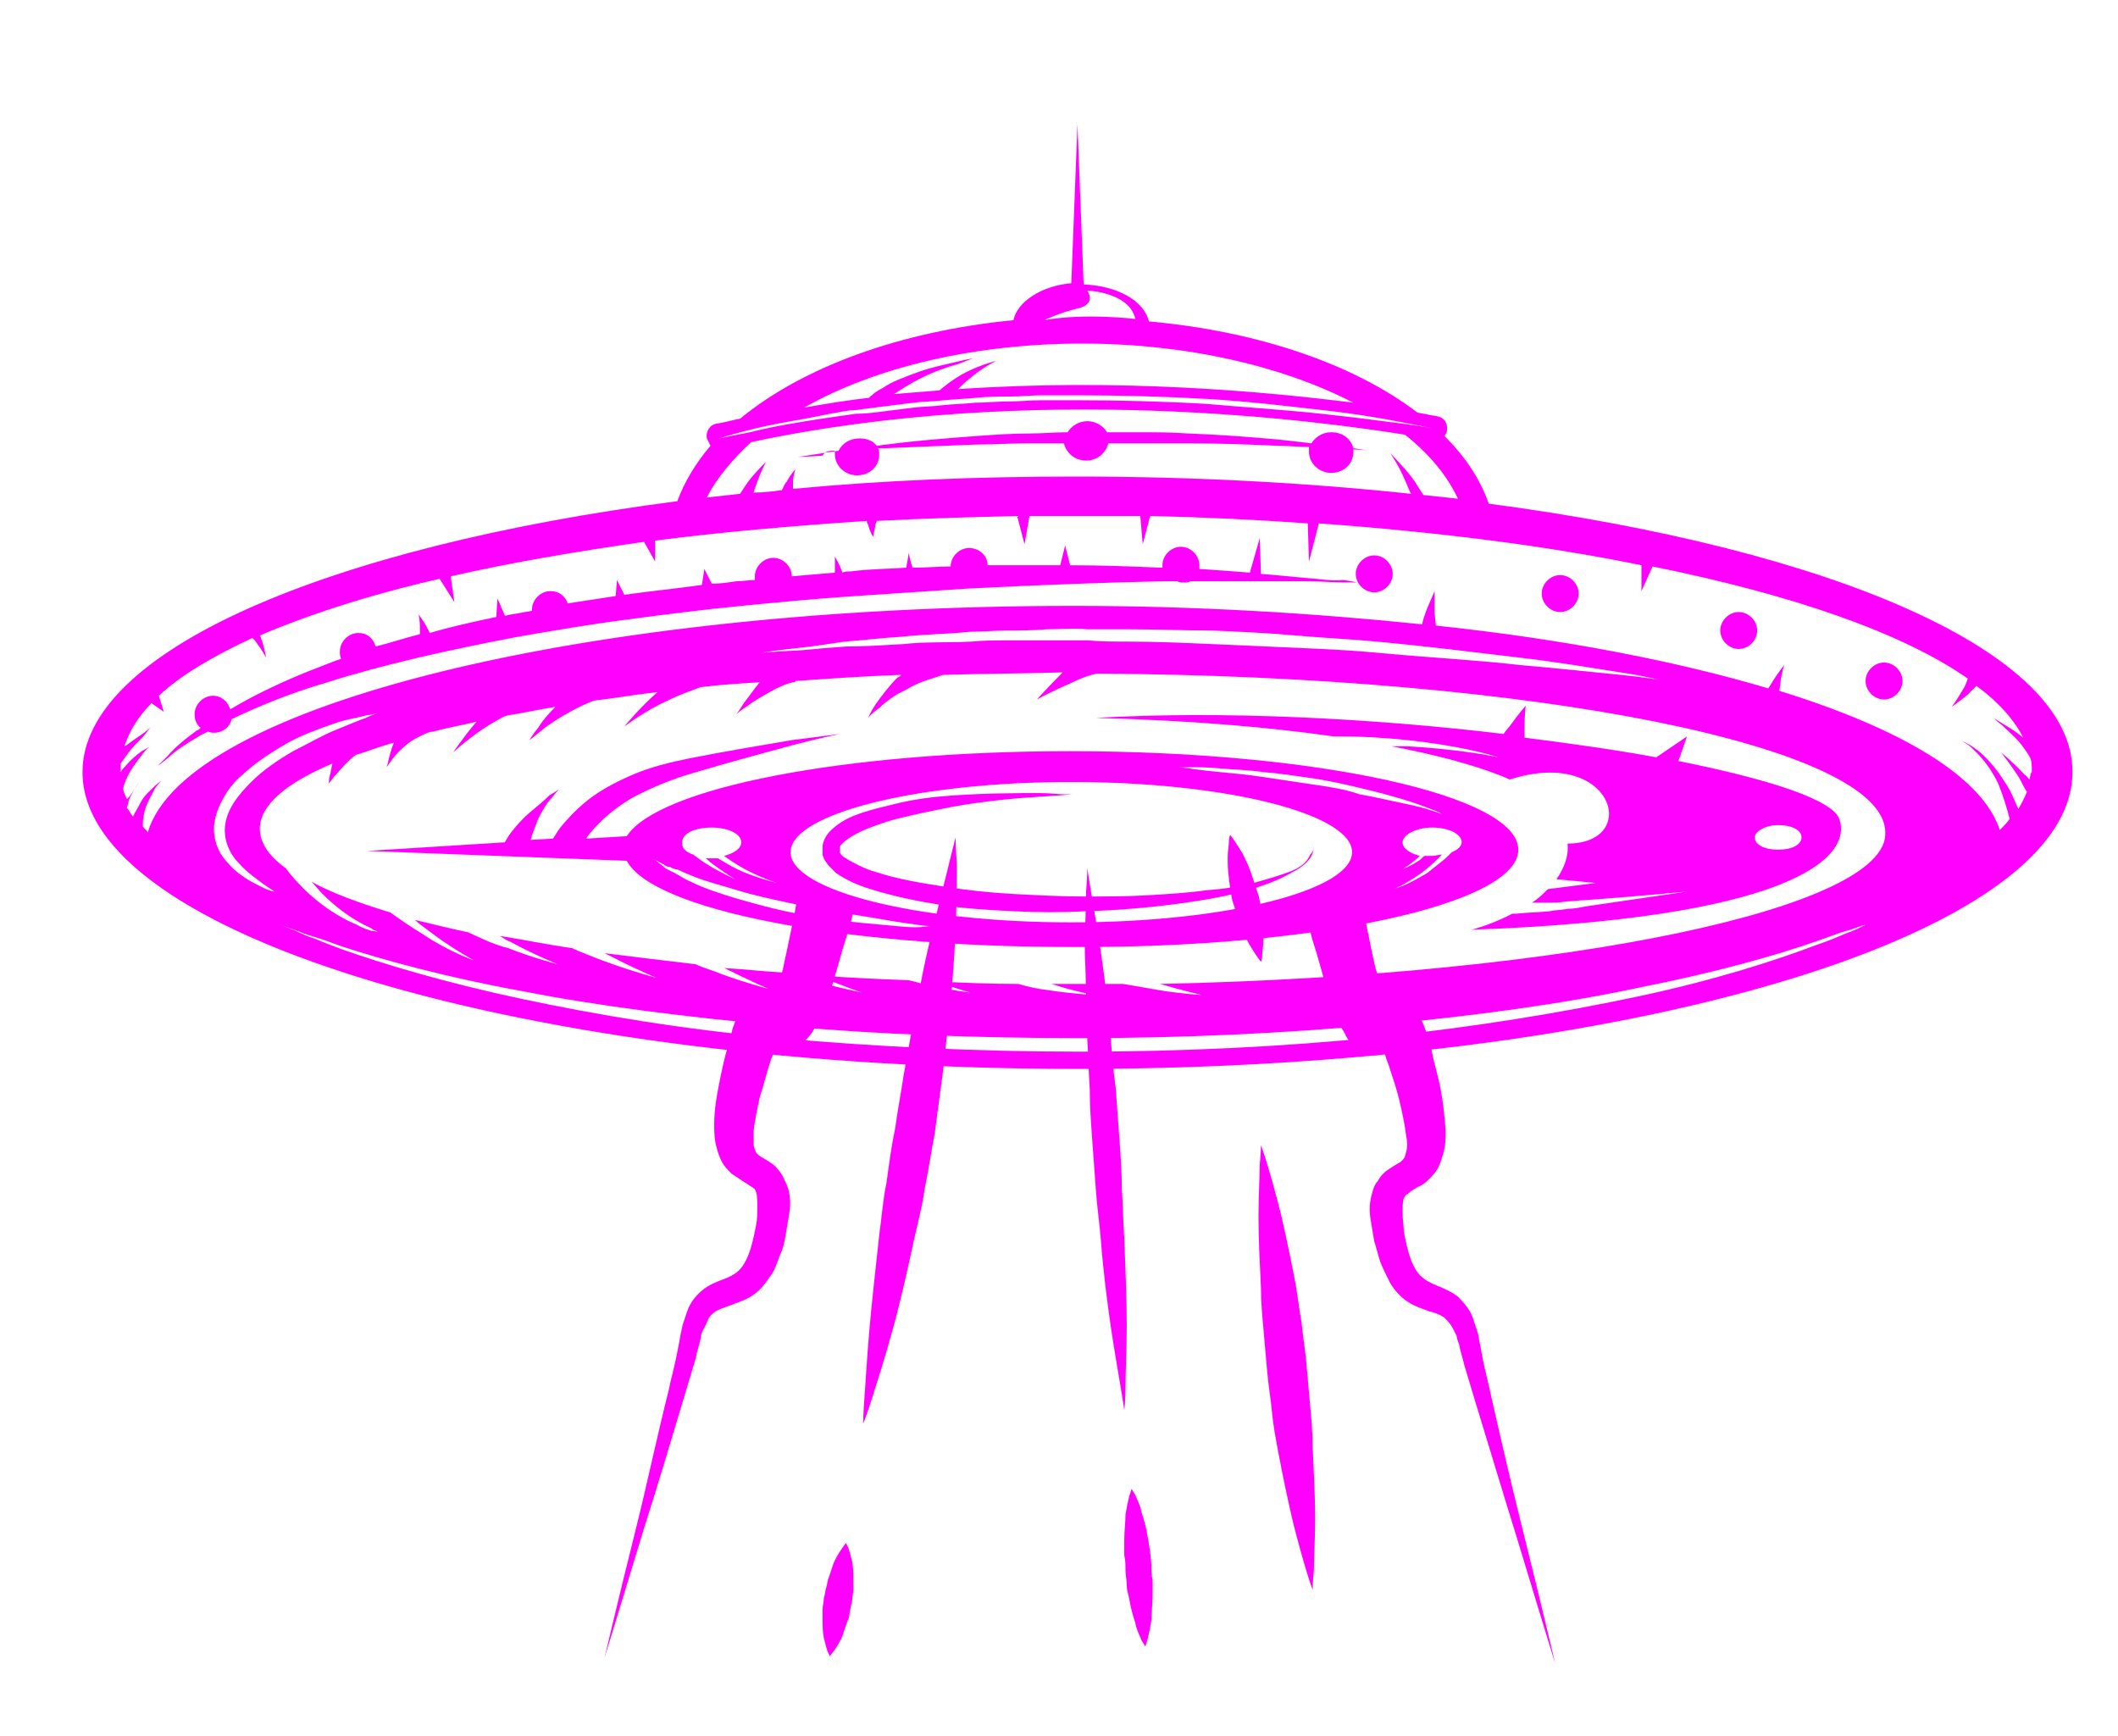 <?xml version="1.0" encoding="utf-8"?>
<!-- Generator: Adobe Illustrator 22.1.0, SVG Export Plug-In . SVG Version: 6.00 Build 0)  -->
<svg version="1.1" id="Layer_1" xmlns="http://www.w3.org/2000/svg" xmlns:xlink="http://www.w3.org/1999/xlink" x="0px" y="0px"
	 viewBox="0 0 172 141" style="enable-background:new 0 0 172 141;" xml:space="preserve">
<style type="text/css">
	.st0{display:none;}
	.st1{display:inline;}
	.st2{fill:#FFFFFF;}
	.st3{fill:#FF00FF;}
</style>
<g>
	<g>
		<g class="st0">
			<g class="st1">
				<path class="st2" d="M74.3,75.5l-0.3,0c-0.6,0-1.4-0.1-2.3-0.2l-0.2,0c-1-0.1-2.2-0.2-3.5-0.4c-1.3-0.2-2.8-0.4-4.2-0.7
					c-1.4-0.3-2.8-0.6-4.2-1.1c-1.1-0.3-2.3-0.8-3.5-1.3c-0.4-0.1-0.7-0.3-1-0.5c-0.1-0.1-0.2-0.1-0.4-0.2l-0.6-0.3l-0.5-0.3
					L52.8,70c-0.1,0-0.1-0.1,0-0.2c0,0,0.1-0.1,0.1-0.1c0,0,0,0,0.1,0l0.9,0.5l0.5,0.2l0.6,0.2c0.1,0.1,0.3,0.1,0.5,0.2
					c0.3,0.1,0.6,0.3,0.9,0.4c0.9,0.3,2,0.7,3.5,1.1c1.4,0.4,2.8,0.7,4.1,1c1.4,0.3,2.8,0.6,4.2,0.8l1.2,0.2
					c0.9,0.2,1.7,0.3,2.5,0.4c0.5,0.1,0.9,0.1,1.3,0.2c0.5,0.1,0.9,0.1,1.3,0.2l1,0.1c0.1,0,0.1,0.1,0.1,0.2c0,0.1-0.1,0.1-0.2,0.1
					C75.3,75.5,74.3,75.5,74.3,75.5z"/>
			</g>
			<g class="st1">
				<path class="st2" d="M63,71.7c0,0-1.7-0.4-3.3-1.1c-0.5-0.2-1-0.5-1.6-0.9c-0.1,0-0.3,0-0.4,0c0,0-0.1,0-0.1,0
					c0,0,0.1,0.1,0.1,0.1c0.9,0.7,1.9,1.3,1.9,1.3c0.1,0,0.1,0.1,0.1,0.2c0,0.1-0.1,0.1-0.1,0.1c0,0,0,0-0.1,0c0,0-1.1-0.5-2.1-1.1
					c-0.5-0.3-0.9-0.6-1.3-0.9c-0.6-0.2-1-0.6-1-1c0-0.7,1.1-1.3,2.6-1.3c1.5,0,2.6,0.6,2.6,1.3c0,0.5-0.5,0.9-1.2,1.1
					c0.3,0.2,0.6,0.4,0.9,0.6c1.4,0.9,3.1,1.3,3.1,1.4c0.1,0,0.1,0.1,0.1,0.2C63.2,71.7,63.1,71.7,63,71.7C63,71.7,63,71.7,63,71.7z
					"/>
			</g>
			<g class="st1">
				<path class="st2" d="M87,75.1c-12.9,0-22.9-2.6-22.9-5.9s10.1-5.9,22.9-5.9c12.9,0,22.9,2.6,22.9,5.9S99.9,75.1,87,75.1z
					 M66.7,69.6c0,0.1,0.1,0.2,0.1,0.3l0.1,0.2c0.1,0.1,0.2,0.2,0.2,0.3c0.2,0.2,0.4,0.4,0.7,0.6c0.8,0.6,1.7,0.9,2.7,1.3
					c1.6,0.5,3.4,0.9,5.8,1.3c1.8,0.3,3.8,0.4,5.9,0.5c1,0.1,2,0.1,3.2,0.1c0.8,0,1.7,0,2.5,0c3.6-0.1,7.1-0.5,10-1
					c2.9-0.6,5.3-1.3,6.8-2.1c0,0,0.1-0.1,0.1-0.1c-0.1,0-0.1,0-0.2,0.1c-0.7,0.3-1.7,0.6-2.9,0.9c-1.1,0.2-2.4,0.4-3.9,0.6
					c-1.4,0.2-3,0.3-4.7,0.4C91.8,73,90.2,73,88,73c-1.6,0-3.3-0.1-5.6-0.2c-2-0.1-3.9-0.3-5.8-0.6c-2.3-0.3-4-0.7-5.6-1.2
					c-0.4-0.1-0.9-0.3-1.3-0.5c-0.5-0.2-0.8-0.4-1.2-0.6c-0.2-0.1-0.3-0.2-0.4-0.4l-0.1-0.1c0,0-0.1-0.1-0.1-0.1c0,0,0,0,0,0
					c0,0,0,0-0.1-0.1c0,0,0-0.1,0-0.1l0-0.1c0,0,0,0,0-0.1c0,0,0-0.1,0-0.1c0-0.1,0.1-0.2,0.2-0.4c0.5-0.5,1.3-0.9,2.1-1.3
					c0.7-0.3,1.4-0.5,2.4-0.8c1.4-0.4,2.9-0.7,4.6-1c2.8-0.5,5.2-0.7,7-0.9c0,0,0.1,0,0.1,0c0,0-0.1,0-0.1,0c-0.5,0-1,0-1.5,0
					c-1.9,0-3.8,0.1-5.6,0.3c-1.3,0.1-2.9,0.3-4.7,0.7c-0.7,0.2-1.6,0.4-2.6,0.7c-0.8,0.3-1.7,0.7-2.5,1.4c-0.2,0.2-0.4,0.4-0.5,0.8
					c-0.1,0.2-0.1,0.4-0.1,0.5l0,0.1l0,0.1l-0.1,0.1l0.1,0L66.7,69.6z"/>
			</g>
			<g class="st1">
				<path class="st2" d="M117.3,66.1C117.2,66.1,117.2,66.1,117.3,66.1c0,0-0.4-0.1-0.9-0.3c-0.4-0.1-1-0.3-1.6-0.4l-0.7-0.2
					c-1-0.2-2.1-0.5-3.3-0.7l-0.1,0c-1.2-0.2-2.5-0.5-3.9-0.7c-1.2-0.2-2.6-0.4-3.9-0.6c-0.5-0.1-0.9-0.1-1.3-0.2
					c-0.8-0.1-1.5-0.2-2.1-0.3l-2.5-0.3l-0.9-0.1c-0.1,0-0.1-0.1-0.1-0.2c0-0.1,0.1-0.1,0.2-0.1l0.9,0c0.2,0,0.4,0,0.6,0
					c0.5,0,1.1,0,1.9,0.1c1,0.1,2.2,0.1,3.5,0.3c1.4,0.2,2.7,0.3,4,0.5c1.4,0.2,2.8,0.5,4,0.8c1.2,0.3,2.3,0.6,3.3,0.9l0.1,0
					c0.9,0.3,1.7,0.6,2.4,0.8c0.6,0.2,0.9,0.4,0.9,0.4c0.1,0,0.1,0.1,0.1,0.2C117.4,66.1,117.3,66.1,117.3,66.1z"/>
			</g>
			<g class="st1">
				<path class="st2" d="M65.3,33.2c-0.1,0-0.1,0-0.1-0.1c0-0.1,0-0.1,0.1-0.2c6-3.3,14.3-5.2,22.7-5.2c8.2,0,16.1,1.7,22,4.8
					c0.1,0,0.1,0.1,0.1,0.2c0,0.1-0.1,0.1-0.1,0.1c0,0,0,0,0,0c-4.9-0.7-12.7-1.4-21.8-1.4c-3.5,0-6.9,0.1-10.3,0.3c0,0,0,0,0,0
					c-0.1,0-0.1,0-0.1-0.1c0-0.1,0-0.1,0-0.2c0.3-0.4,0.7-0.7,1-0.9c0.3-0.2,0.6-0.5,0.9-0.7c-0.3,0.1-0.7,0.3-1,0.5
					c-1,0.5-1.9,1.2-2.1,1.4c0,0.1-0.1,0.1-0.1,0.1c-1.3,0.1-2.5,0.2-3.7,0.3c0,0,0,0,0,0c-0.1,0-0.1,0-0.1-0.1c0-0.1,0-0.1,0.1-0.2
					c0.7-0.4,1.5-0.9,2.3-1.3c0.5-0.2,1.1-0.5,1.8-0.8c-0.6,0.1-1.2,0.3-1.9,0.5c-1.1,0.3-2.1,0.8-2.9,1.2c-0.3,0.2-0.6,0.4-0.9,0.6
					l-0.2,0.2c0,0,0,0-0.1,0C68.8,32.6,67,32.9,65.3,33.2C65.3,33.2,65.3,33.2,65.3,33.2z"/>
			</g>
			<g class="st1">
				<path class="st2" d="M84.8,26.2c-0.1,0-0.1,0-0.1-0.1c0-0.1,0-0.2,0.1-0.2c0.1,0,1.3-0.7,2.9-1c0,0,0.5-0.1,0.7-0.5
					c0.1-0.2,0-0.4-0.1-0.7c0,0,0-0.1,0-0.2c0,0,0.1-0.1,0.1-0.1c0,0,0,0,0,0c0.1,0,3.5,0.2,4,2.4c0,0,0,0.1,0,0.1c0,0-0.1,0-0.1,0
					c0,0,0,0,0,0c0,0-1.7-0.2-3.7-0.2C87,25.9,85.8,26,84.8,26.2C84.8,26.2,84.8,26.2,84.8,26.2z"/>
			</g>
			<g class="st1">
				<path class="st2" d="M87.7,85.6c-8.1,0-16.3-0.4-24.4-1.1c-7-0.7-14.1-1.7-21.1-3.2c-5-1-9.9-2.4-14.5-4l-2.3-0.9
					c-0.4-0.2-0.8-0.3-1.2-0.5c-0.2-0.1-0.3-0.2-0.5-0.2l-1.4-0.6c-0.1,0-0.1-0.1-0.1-0.2c0-0.1,0.1-0.1,0.1-0.1c0,0,0,0,0.1,0
					l1.4,0.5c0.2,0.1,0.3,0.1,0.5,0.2c0.3,0.1,0.7,0.3,1.2,0.4l2.3,0.8c2.3,0.8,7.3,2.3,14.5,3.6c6.1,1.2,13.3,2.2,21,2.8
					c7.5,0.7,15.2,1,22.8,1c0.5,0,1,0,1.5,0c8.3,0,16.5-0.4,24.3-1.1c8-0.8,15-1.8,21-3c5.4-1.1,10.5-2.4,14.5-3.8l2.3-0.8
					c0.4-0.2,0.8-0.3,1.2-0.5c0.2-0.1,0.3-0.1,0.5-0.2l1.4-0.6c0,0,0,0,0.1,0c0.1,0,0.1,0,0.1,0.1c0,0.1,0,0.2-0.1,0.2l-1.4,0.6
					c-0.2,0.1-0.3,0.1-0.5,0.2c-0.3,0.2-0.7,0.3-1.1,0.5l-2.3,0.9c-3.1,1.2-8.2,2.8-14.5,4.2c-6.7,1.4-14,2.6-21,3.3
					C104.3,85.1,96.1,85.5,87.7,85.6L87.7,85.6z"/>
			</g>
			<g class="st1">
				<path class="st2" d="M58.4,35.6c-0.1,0-0.1,0-0.2-0.1c0-0.1,0-0.2,0.1-0.2l2.4-0.6l2.8-0.6c1-0.2,2.2-0.4,3.5-0.6l0.2,0
					c0.2,0,0.5-0.1,0.7-0.1c0.4-0.1,0.9-0.2,1.4-0.2l4.7-0.6c0.6-0.1,1.1-0.1,1.7-0.2l3.4-0.3c0.6,0,1.1-0.1,1.7-0.1
					c0.3,0,0.6,0,1,0l2.7-0.1l2.7,0c0.3,0,0.6,0,0.9,0c3.5,0,6.9,0.2,9.8,0.3c3.4,0.2,6.6,0.6,9.3,0.9c2.7,0.3,4.9,0.7,6.5,1
					c1.6,0.3,2.5,0.5,2.5,0.5c0.1,0,0.1,0.1,0.1,0.2c0,0.1-0.1,0.1-0.2,0.1c0,0,0,0,0,0c0,0-0.9-0.2-2.5-0.4
					c-1.8-0.3-4.2-0.6-6.6-0.8c-2.8-0.3-6.1-0.5-9.3-0.8c-2.7-0.1-5.8-0.3-9.1-0.3c-0.5,0-1.1,0-1.6,0l-2.7,0c0,0-3.3,0.1-3.7,0.1
					c-0.6,0-1.1,0-1.7,0.1l-2.6,0.2c-0.3,0-0.7,0-1,0.1c-0.5,0-1,0.1-1.5,0.1l-4.7,0.5c-0.5,0.1-1,0.1-1.4,0.2
					c-0.2,0-0.5,0.1-0.7,0.1l-3.7,0.5l-2.8,0.5L58.4,35.6C58.5,35.6,58.4,35.6,58.4,35.6z"/>
			</g>
			<g class="st1">
				<path class="st2" d="M118.5,40.7c-0.9-0.1-1.8-0.2-2.8-0.3c0,0-0.1,0-0.1-0.1c-0.3-0.6-0.7-1.1-1-1.5c-0.2-0.3-0.5-0.6-0.7-0.8
					c0.2,0.3,0.3,0.6,0.5,1c0.2,0.3,0.3,0.7,0.5,1.1c0,0.1,0,0.1,0,0.1c0,0-0.1,0.1-0.1,0.1c0,0,0,0,0,0c-8.7-0.9-17.8-1.4-27.2-1.4
					c-7.8,0-15.6,0.3-23,1c0,0,0,0,0,0c0,0-0.1,0-0.1,0c0,0,0-0.1,0-0.1c0-0.1,0-0.3,0-0.5c0-0.2,0-0.4,0.1-0.5
					c-0.1,0.1-0.2,0.3-0.3,0.4c-0.1,0.2-0.3,0.4-0.4,0.7c0,0-0.1,0.1-0.1,0.1c-0.8,0.1-1.6,0.2-2.4,0.2c0,0,0,0,0,0
					c0,0-0.1,0-0.1-0.1c0,0,0-0.1,0-0.1c0.1-0.3,0.2-0.7,0.3-0.9c0.1-0.2,0.2-0.5,0.3-0.7c-0.2,0.2-0.3,0.4-0.5,0.6
					c-0.4,0.5-0.7,1-0.9,1.3c0,0-0.1,0.1-0.1,0.1c-0.9,0.1-1.8,0.2-2.7,0.3c0,0,0,0,0,0c0,0-0.1,0-0.1-0.1c0,0,0-0.1,0-0.2
					c0.8-1.6,2-3.1,3.6-4.6c0,0,0,0,0.1,0c8.3-1.8,17.4-2.7,27.1-2.7c12.3,0,22.4,1.5,26.1,2.1c0,0,0.1,0,0.1,0
					c2,1.6,3.5,3.4,4.4,5.2c0,0.1,0,0.1,0,0.2C118.6,40.7,118.5,40.7,118.5,40.7C118.5,40.7,118.5,40.7,118.5,40.7z M67.8,36.4
					c0,0,0.1,0,0.1,0.1c0,0,0,0.1,0,0.1c0,0.1,0,0.2,0,0.3c0,0.8,0.7,1.5,1.7,1.5c0.9,0,1.7-0.7,1.7-1.5c0-0.1,0-0.3-0.1-0.4
					c0,0,0-0.1,0-0.1c0,0,0.1-0.1,0.1-0.1l0.6,0c2-0.1,4.2-0.2,6.7-0.3l0.7,0c0.5,0,1,0,1.5,0c0.9,0,1.8-0.1,2.7-0.1
					c0.5,0,1,0,1.6,0c0,0,1.3,0,1.3,0c0.1,0,0.1,0.1,0.2,0.1c0.1,0.7,0.8,1.2,1.6,1.2c0.8,0,1.5-0.5,1.6-1.3c0-0.1,0.1-0.1,0.2-0.1
					l0.8,0c0.4,0,0.9,0,1.3,0l0.9,0c1.1,0,2.2,0,3.3,0c2.3,0,4.7,0.1,7.4,0.2c0.9,0,1.7,0.1,2.5,0.1c0,0,0.1,0,0.1,0.1
					c0,0,0,0.1,0,0.1c0,0.1,0,0.2,0,0.3c0,0.8,0.7,1.5,1.7,1.5c0.9,0,1.7-0.7,1.7-1.5c0,0,0-0.1,0-0.1c0,0,0-0.1,0-0.1
					c0,0,0,0,0-0.1c0,0,0,0,0-0.1c-0.2-0.7-0.8-1.2-1.6-1.2c-0.6,0-1.2,0.3-1.5,0.8c0,0-0.1,0.1-0.1,0.1c0,0,0,0,0,0
					c-0.9-0.1-1.8-0.2-2.6-0.3c-2.4-0.2-4.9-0.4-7.4-0.5l-0.5,0c-1.2-0.1-2.5-0.1-3.7-0.1c-0.8,0-1.6,0-2.4,0c-0.1,0-0.1,0-0.1-0.1
					c-0.3-0.5-0.8-0.8-1.4-0.8c-0.6,0-1.2,0.3-1.5,0.8c0,0-0.1,0.1-0.1,0.1c-0.5,0-1.1,0-1.6,0c-0.5,0-1,0-1.5,0
					c-0.9,0-1.8,0.1-2.7,0.1c-0.5,0-1,0.1-1.5,0.1c-3.1,0.2-5.5,0.4-7.4,0.7c-0.3,0-0.6,0.1-0.8,0.1c0,0,0,0,0,0c0,0-0.1,0-0.1-0.1
					c-0.3-0.4-0.8-0.6-1.3-0.6c-0.7,0-1.3,0.4-1.5,1c0,0-0.1,0.1-0.1,0.1L67.8,36.4z"/>
			</g>
			<g class="st1">
				<path class="st2" d="M22.4,72.7C22.3,72.7,22.3,72.7,22.4,72.7l-1-0.4l-0.3-0.1c-0.6-0.3-1.4-0.7-2.1-1.4
					c-0.5-0.4-0.9-1-1.2-1.6c-0.4-0.7-0.5-1.5-0.4-2.3c0.1-0.8,0.4-1.5,0.8-2.3c0.4-0.6,0.9-1.2,1.5-1.9c1-0.9,2.2-1.8,3.8-2.6
					c1.3-0.7,2.7-1.2,3.6-1.5c0.9-0.3,1.7-0.5,2.3-0.6l0.4-0.1l1-0.2c0,0,0,0,0,0c0.1,0,0.1,0,0.1,0.1c0,0.1,0,0.2-0.1,0.2l-1,0.4
					c-0.6,0.2-1.4,0.6-2.5,1c-0.9,0.4-2.1,1-3.3,1.7c-1.4,0.8-2.5,1.6-3.4,2.5c-0.8,0.8-1.9,2-2.1,3.3c-0.2,1,0.2,2.2,1,3
					c0.7,0.8,1.5,1.3,2,1.7l0.9,0.6c0.1,0,0.1,0.1,0.1,0.2C22.5,72.6,22.4,72.7,22.4,72.7z"/>
			</g>
			<g class="st1">
				<path class="st2" d="M113,72.4c-0.1,0-0.1,0-0.1-0.1c0-0.1,0-0.2,0.1-0.2c0,0,0.4-0.1,0.9-0.4c0.6-0.3,1.2-0.7,1.8-1.1
					c0.4-0.3,0.7-0.6,1-0.8c-0.1,0-0.3,0-0.4,0c-0.2,0-0.4,0-0.6,0c-0.1,0.1-0.3,0.2-0.5,0.3c-0.6,0.4-1.3,0.7-1.3,0.7
					c0,0,0,0-0.1,0c-0.1,0-0.1,0-0.1-0.1c0-0.1,0-0.2,0.1-0.2c0,0,0.6-0.4,1.1-0.9c0,0,0,0,0,0c-0.8-0.2-1.2-0.7-1.2-1.1
					c0-0.7,1.1-1.3,2.6-1.3c1.5,0,2.6,0.6,2.6,1.3c0,0.4-0.3,0.7-0.8,1c0,0.1-0.1,0.2-0.3,0.3c-0.5,0.5-1.1,1-1.7,1.4
					c-0.6,0.4-1.3,0.8-1.9,1C113.5,72.3,113.1,72.4,113,72.4C113.1,72.4,113.1,72.4,113,72.4z"/>
			</g>
			<g class="st1">
				<path class="st2" d="M134.6,55.4c0,0-1.2-0.2-3.1-0.4c-1.7-0.2-4-0.4-6.7-0.7l-1.5-0.2c-2.6-0.3-5.6-0.5-8.7-0.7
					c-1-0.1-1.9-0.1-2.9-0.2c-2.2-0.2-4.5-0.3-6.6-0.4c-0.8,0-1.6-0.1-2.4-0.1c-1.4-0.1-2.9-0.1-4.4-0.2c-0.6,0-1.1,0-1.7-0.1
					c-1.7-0.1-3.4-0.1-5.1-0.2l-3.3-0.1c-0.3,0-0.6,0-0.9,0c-0.4,0-0.8,0-1.2,0c-0.4,0-0.8,0-1.1,0l-3.3,0c-0.6,0-1.2,0-1.7,0
					c-0.4,0-0.8,0-1.1,0c-0.6,0-1.2,0-1.8,0c-1.3,0-2.5,0-3.7,0.1l-4.7,0.2c-1.1,0.1-2,0.1-2.9,0.2L65,52.9c0,0-3.1,0.2-3.1,0.2
					c-0.1,0-0.1-0.1-0.2-0.1c0-0.1,0-0.2,0.1-0.2l3.1-0.4c0.4-0.1,0.9-0.1,1.3-0.2c0.7-0.1,1.4-0.2,2.2-0.3l4.7-0.4
					c1.2-0.1,2.4-0.2,3.7-0.2c0.6,0,1.2-0.1,1.8-0.1c0.3,0,0.7,0,1-0.1c0.7,0,1.3-0.1,2-0.1l3.2-0.1c0.4,0,0.8,0,1.1,0
					c0.6,0,1.1,0,1.7,0l3.9,0c1.6,0,3.3,0,5,0.1c0.6,0,1.1,0,1.7,0c1.5,0,3,0.1,4.4,0.2c0.8,0,1.6,0.1,2.4,0.1
					c2.1,0.2,4.4,0.3,6.6,0.5c4.6,0.4,8.9,0.9,11.6,1.3c3,0.4,5.6,0.8,7.5,1.1l0.7,0.1c1.9,0.3,3.1,0.6,3.1,0.6
					c0.1,0,0.1,0.1,0.1,0.2C134.8,55.3,134.7,55.4,134.6,55.4C134.6,55.4,134.6,55.4,134.6,55.4z"/>
			</g>
			<g class="st1">
				<path class="st2" d="M89,81c0,0-1.9-0.1-3.8-0.4c-0.7-0.1-1.5-0.3-2.4-0.5c-1.9,0-3.8-0.1-5.7-0.1c1,0.3,1.8,0.6,1.8,0.6
					c0.1,0,0.1,0.1,0.1,0.2c0,0.1-0.1,0.1-0.2,0.1c0,0,0,0,0,0c0,0-1.7-0.2-3.4-0.6c-0.5-0.1-1-0.2-1.6-0.4
					c-2.2-0.1-4.4-0.2-6.5-0.3c1.5,0.6,2.8,1.1,2.8,1.1c0.1,0,0.1,0.1,0.1,0.2c0,0.1-0.1,0.1-0.1,0.1c0,0,0,0,0,0
					c0,0-1.9-0.4-3.8-0.9c-0.7-0.2-1.4-0.4-2.2-0.7c-1.5-0.1-3-0.2-4.5-0.4c1.5,0.7,2.9,1.3,2.9,1.4c0.1,0,0.1,0.1,0.1,0.2
					c0,0.1-0.1,0.1-0.1,0.1c0,0,0,0,0,0c0,0-1.9-0.5-3.8-1.2c-0.6-0.2-1.3-0.5-2.1-0.8c-2.2-0.2-4.4-0.5-6.5-0.8
					c1.7,0.8,3.3,1.6,3.3,1.6c0.1,0,0.1,0.1,0.1,0.2c0,0.1-0.1,0.1-0.1,0.1c0,0,0,0,0,0c0,0-1.9-0.5-3.8-1.2c-1.1-0.4-1.9-0.7-2.6-1
					c-0.1-0.1-0.3-0.1-0.4-0.2c-1.7-0.3-3.4-0.5-5-0.8c0,0,0.1,0,0.1,0.1c1.8,1,3.7,1.8,3.7,1.8c0.1,0,0.1,0.1,0.1,0.2
					c0,0.1-0.1,0.1-0.1,0.1c0,0,0,0,0,0c0,0-2.1-0.5-4-1.3c-1.4-0.5-2.7-1.2-3.3-1.6c-1.2-0.3-2.5-0.6-3.6-0.9
					c0.1,0.1,0.3,0.2,0.4,0.4c1.8,1.4,3.8,2.5,3.8,2.5c0.1,0,0.1,0.1,0.1,0.2c0,0.1-0.1,0.1-0.1,0.1c0,0,0,0-0.1,0
					c0,0-2.2-0.9-4.2-2.1c-0.8-0.5-1.7-1.1-2.6-1.8c-2.3-0.7-4.2-1.4-5.7-2.2c0.1,0.1,0.2,0.3,0.4,0.4c0.9,0.9,2,1.7,3,2.3
					c0.4,0.2,0.7,0.4,1.1,0.6l0.4,0.2c0.1,0,0.1,0.1,0.1,0.2c0,0.1-0.1,0.1-0.1,0.1c0,0,0,0,0,0l-0.5-0.1c-0.4-0.1-0.8-0.3-1.2-0.5
					c-1.1-0.5-2.3-1.2-3.4-2c-0.9-0.8-1.8-1.7-2.5-2.6c-1.4-1-2.1-2.2-2.1-3.3c0-1.9,2-3.8,6-5.5c0,0,0,0,0.1,0c0,0,0.1,0,0.1,0
					c0,0,0.1,0.1,0.1,0.2c-0.1,0.3-0.1,0.6-0.2,0.9l0,0.1l0.1-0.1c0.4-0.5,0.7-0.8,1-1.1c0.3-0.3,0.5-0.5,0.8-0.7c1-0.4,2-0.7,3.2-1
					c0,0,0,0,0,0c0,0,0.1,0,0.1,0.1c0,0,0,0.1,0,0.2c-0.2,0.4-0.3,0.8-0.4,1.2c0,0,0,0.1,0,0.1c0,0,0,0,0.1-0.1
					c0.3-0.4,0.8-0.9,1.3-1.2c0.5-0.3,1-0.6,1.5-0.8c0.3-0.1,0.5-0.2,0.6-0.2c0,0,0,0,0.1,0c1.1-0.3,2.2-0.5,3.5-0.8c0,0,0,0,0,0
					c0.1,0,0.1,0,0.1,0.1c0,0.1,0,0.1,0,0.2C38.5,59,38,59.5,37.7,60c0.6-0.5,1.5-1.1,2.4-1.7c0.4-0.2,0.8-0.4,1.2-0.6
					c1.3-0.3,2.6-0.5,4-0.7c0,0,0,0,0,0c0.1,0,0.1,0,0.1,0.1c0,0.1,0,0.1,0,0.2c-0.5,0.5-1,1.1-1.4,1.6c0,0-0.1,0.1-0.1,0.1
					c0,0,0.1-0.1,0.1-0.1c0.7-0.5,1.5-1,2.3-1.5c0.8-0.4,1.5-0.7,2-0.9c1.7-0.2,3.5-0.5,5.2-0.7c0,0,0,0,0,0c0.1,0,0.1,0,0.1,0.1
					c0,0.1,0,0.1,0,0.2c-0.8,0.7-1.4,1.4-1.9,1.9c0.7-0.4,1.6-1,2.6-1.5c1-0.5,2-0.8,2.7-1.1c1.6-0.2,3.2-0.3,4.8-0.4c0,0,0,0,0,0
					c0.1,0,0.1,0,0.1,0.1c0,0.1,0,0.1,0,0.2c-0.4,0.5-0.8,1-1.2,1.6L60.6,57l0.1-0.1c0.7-0.5,1.3-0.9,1.9-1.3c0.7-0.4,1.4-0.7,2-0.8
					c0.1,0,0.2,0,0.3-0.1c2.8-0.2,5.7-0.4,8.6-0.5c0,0,0,0,0,0c0.1,0,0.1,0,0.1,0.1c0,0.1,0,0.1,0,0.2l-0.1,0.1
					c-0.1,0-0.1,0.1-0.2,0.2c-0.6,0.6-1.3,1.4-1.7,2.1c0,0,0,0.1-0.1,0.1c0,0,0.1-0.1,0.1-0.1c0.6-0.5,1.4-1.1,2.2-1.5
					c0.8-0.4,1.6-0.8,2.4-1c0.3-0.1,0.5-0.2,0.7-0.2c3.2-0.1,6.4-0.2,9.7-0.2h0c0.1,0,0.1,0,0.1,0.1c0,0.1,0,0.1,0,0.2
					c-0.6,0.5-1.1,1.1-1.5,1.5c0.5-0.3,1.3-0.6,2-0.9c0.8-0.4,1.6-0.7,2.2-0.9c36,0.2,64.2,5.9,64.2,13c0,6.6-25,12.2-58.3,12.9
					c1.3,0.4,2.4,0.6,2.4,0.6c0.1,0,0.1,0.1,0.1,0.2c0,0.1-0.1,0.1-0.2,0.1c0,0,0,0,0,0c0,0-1.8-0.1-3.5-0.4
					c-1.1-0.1-2.2-0.3-2.9-0.5c-1.3,0-2.5,0-3.8,0c-0.3,0-0.5,0-0.8,0c1.3,0.4,2.5,0.6,2.5,0.6c0.1,0,0.1,0.1,0.1,0.2
					C89.1,81,89.1,81,89,81C89,81,89,81,89,81z M50.8,69.8c0.1,0,0.1,0,0.1,0.1c2.1,4,17.6,7,36,7c20,0,36.2-3.5,36.2-7.8
					c0-4.3-16.2-7.8-36.2-7.8c-18,0-33.4,2.9-35.9,6.8c0,0-0.1,0.1-0.1,0.1c0,0-3.3,0.2-3.3,0.2c-0.1,0-0.1,0-0.1-0.1
					c0-0.1,0-0.1,0-0.2c0.4-0.6,0.8-1.1,1.4-1.6c0.9-0.8,1.9-1.5,3.1-2.1c1.1-0.6,2.4-1.1,4.2-1.6c3.4-1,6.6-1.9,8.2-2.3
					c0.1,0,0.2-0.1,0.4-0.1c-0.1,0-0.2,0-0.4,0.1c-1.6,0.3-4.9,0.8-8.4,1.5c-1.8,0.4-3.2,0.8-4.5,1.3c-1.3,0.5-2.6,1.2-3.6,2
					c-1.1,0.9-1.8,1.7-2.1,2.2c-0.3,0.4-0.5,0.7-0.6,0.9c0,0-0.1,0.1-0.1,0.1c0,0-1.8,0.1-1.8,0.1c0,0-0.1,0-0.1-0.1
					c0,0,0-0.1,0-0.1c0.2-0.6,0.4-1.1,0.7-1.7c0.3-0.6,0.7-1.2,1.1-1.7c0,0,0-0.1,0.1-0.1c0,0-0.1,0-0.1,0.1
					c-0.5,0.3-1.2,0.8-1.7,1.3c-0.5,0.5-1,1.1-1.4,1.6c-0.3,0.4-0.5,0.7-0.5,0.8c0,0-0.1,0.1-0.1,0.1l-8,0.5L50.8,69.8z M122.9,74.2
					c-0.8,0.4-1.7,0.8-2.3,1c21.1-0.9,26.8-4.4,28.2-6.5c0.5-0.7,0.7-1.4,0.5-2.2c-0.4-1.4-5.1-3.1-13-4.6c0,0-0.1,0-0.1-0.1
					c0,0,0-0.1,0-0.1l0.5-1.6l-2.1,1.4c0,0-0.1,0-0.1,0c0,0,0,0,0,0c-3.3-0.6-6.8-1.1-10.6-1.6c-0.1,0-0.1-0.1-0.1-0.2
					c0-0.2,0-0.5,0-0.8c0-0.5,0-0.9,0.1-1.3c-0.2,0.3-0.5,0.6-0.8,1c-0.2,0.3-0.5,0.6-0.7,0.9c0,0-0.1,0.1-0.1,0.1c0,0,0,0,0,0
					c-8.7-1-17.7-1.6-25.4-1.6c-1.2,0-2.4,0-3.6,0c5.5,0.2,10.5,0.7,15,1.3c0.2,0,0.5,0,0.8,0l0.3,0c1.6,0,3.3,0.1,4.9,0.3
					c1.7,0.2,3.6,0.5,5.1,0.8c1.4,0.3,2.3,0.6,2.3,0.6c0.1,0,0.1,0.1,0.1,0.2c0,0.1-0.1,0.1-0.1,0.1c0,0,0,0,0,0
					c0,0-0.9-0.2-2.3-0.4c-1.4-0.2-3.1-0.4-4.7-0.4c5,1.1,7.5,2.1,7.9,2.3c1.2-0.4,2.3-0.6,3.3-0.6c3.1,0,4.9,1.8,4.9,3.5
					c0,1.1-0.9,2.5-3.3,2.5c0,0.9-0.2,1.8-0.8,2.6l2.9,0.3c0.1,0,0.1,0.1,0.1,0.2c0,0.1-0.1,0.1-0.1,0.2l-3.8,0.5
					c-0.3,0.3-0.6,0.5-0.9,0.8c0.3,0,0.6,0,0.9,0c0.5,0,0.9,0,1.5-0.1c0,0,9.9-0.8,9.9-0.8c0.1,0,0.1,0.1,0.2,0.1
					c0,0.1,0,0.2-0.1,0.2l-9.8,1.5c-0.4,0.1-0.9,0.1-1.5,0.2c-0.3,0-0.7,0-1,0.1c-0.6,0-1.1,0.1-1.6,0.1
					C123,74.1,122.9,74.2,122.9,74.2z"/>
			</g>
			<g class="st1">
				<path class="st2" d="M12.3,67.9c0,0-0.1,0-0.1,0c-0.1-0.1-0.3-0.3-0.4-0.4c0,0-0.1-0.1-0.1-0.1c0-0.1,0-0.1,0-0.2
					c0-0.5,0.2-1,0.3-1.5c0.1-0.3,0.3-0.6,0.4-0.9c-0.2,0.3-0.5,0.5-0.6,0.8c-0.2,0.3-0.4,0.7-0.6,1.1c0,0.1-0.1,0.1-0.1,0.1
					c0,0,0,0,0,0c0,0-0.1,0-0.1-0.1c-0.2-0.2-0.3-0.5-0.5-0.8c0,0,0-0.1,0-0.1c0.1-0.3,0.2-0.5,0.3-0.7c0.1-0.2,0.2-0.4,0.3-0.6
					c-0.2,0.1-0.3,0.3-0.5,0.5c-0.1,0.1-0.1,0.1-0.2,0.2c0,0-0.1,0.1-0.1,0.1c0,0,0,0,0,0c-0.1,0-0.1,0-0.1-0.1
					C10,64.6,9.9,64.3,9.8,64c0,0,0-0.1,0-0.1c0.2-0.5,0.4-1,0.6-1.4c0.2-0.3,0.4-0.6,0.6-0.9c-0.3,0.2-0.6,0.5-0.8,0.8
					c-0.1,0.1-0.2,0.3-0.4,0.4c0,0-0.1,0.1-0.1,0.1c0,0,0,0,0,0c-0.1,0-0.1-0.1-0.1-0.1l0-0.1c0-0.1,0-0.1,0-0.2c0-0.1,0-0.3,0-0.4
					c0,0,0,0,0-0.1c0.2-0.4,0.5-0.8,0.8-1.1c0.3-0.3,0.5-0.6,0.8-0.8c-0.3,0.2-0.6,0.4-0.9,0.6l-0.2,0.1c0,0-0.1,0-0.1,0
					c0,0-0.1,0-0.1,0c-0.1,0-0.1-0.1-0.1-0.2c0.4-1.2,1.2-2.4,2.3-3.6c0,0,0.1,0,0.1,0c0,0,0.1,0,0.1,0l0.7,0.5l-0.3-0.9
					c0-0.1,0-0.1,0-0.2c1.8-1.6,4.4-3.2,7.7-4.7c0,0,0,0,0.1,0c0,0,0.1,0,0.1,0c0.1,0.1,0.3,0.3,0.4,0.5c0.1,0.2,0.2,0.3,0.4,0.5
					c0-0.2-0.1-0.4-0.1-0.6c-0.1-0.2-0.1-0.4-0.2-0.5c0-0.1,0-0.2,0.1-0.2c4-1.7,8.9-3.3,14.6-4.6c0,0,0,0,0,0c0.1,0,0.1,0,0.1,0.1
					l0.8,1.3l-0.2-1.4c0-0.1,0-0.2,0.1-0.2c4.8-1.1,10.1-2.1,15.7-2.8c0,0,0,0,0,0c0.1,0,0.1,0,0.1,0.1l0.6,1.1l0-1.1
					c0-0.1,0.1-0.1,0.1-0.2c5.5-0.7,11.2-1.3,17.2-1.6c0,0,0,0,0,0c0.1,0,0.1,0,0.1,0.1c0,0.1,0,0.2,0.1,0.3c0,0.2,0.1,0.3,0.1,0.4
					c0-0.1,0.1-0.3,0.1-0.5c0-0.1,0.1-0.2,0.1-0.3c0-0.1,0.1-0.1,0.1-0.1c3.7-0.2,7.6-0.4,11.4-0.4c0,0,0,0,0,0c0.1,0,0.1,0,0.1,0.1
					l0.4,1.6l0.3-1.6c0-0.1,0.1-0.1,0.1-0.1c1.2,0,2.5,0,3.7,0c1.7,0,3.5,0,5.3,0c0.1,0,0.1,0.1,0.2,0.1l0.1,1.4l0.4-1.5
					c0-0.1,0.1-0.1,0.1-0.1c0,0,0,0,0,0c4.3,0.1,8.6,0.3,12.8,0.6c0.1,0,0.1,0.1,0.1,0.1l0,2l0.5-2c0-0.1,0.1-0.1,0.1-0.1
					c0,0,0,0,0,0c9.5,0.7,18.3,1.8,26.2,3.4c0.1,0,0.1,0.1,0.1,0.2l0,1.4l0.6-1.3c0-0.1,0.1-0.1,0.1-0.1c0,0,0,0,0,0
					c11.5,2.3,20.4,5.5,25.6,9.1c0.1,0,0.1,0.1,0.1,0.2c-0.1,0.3-0.3,0.6-0.4,0.9c-0.1,0.2-0.2,0.4-0.4,0.6c0.2-0.1,0.4-0.3,0.5-0.5
					c0.2-0.2,0.4-0.4,0.7-0.7c0,0,0.1-0.1,0.1-0.1c0,0,0.1,0,0.1,0c1.8,1.4,3.1,2.8,3.9,4.3c0,0.1,0,0.1,0,0.2c0,0-0.1,0-0.1,0
					c0,0-0.1,0-0.1,0c-0.3-0.2-0.6-0.5-0.9-0.7c0.3,0.3,0.7,0.7,0.9,1c0.3,0.4,0.6,0.8,0.8,1.2c0.1,0.4,0.1,0.8,0.1,1.1
					c0,0.3,0,0.6-0.1,0.9c0,0.1-0.1,0.1-0.1,0.1c0,0,0,0,0,0c0,0-0.1,0-0.1-0.1c-0.1-0.1-0.2-0.3-0.4-0.4c-0.3-0.3-0.5-0.6-0.8-0.8
					c0.2,0.3,0.4,0.6,0.6,1c0.2,0.3,0.4,0.7,0.6,1.1c0,0,0,0.1,0,0.1c-0.2,0.5-0.4,1-0.7,1.4c0,0-0.1,0.1-0.1,0.1c0,0,0,0,0,0
					c-0.1,0-0.1,0-0.1-0.1c-0.3-0.8-0.7-1.6-1.1-2.2c-0.3-0.6-0.8-1.2-1.2-1.6c0.4,0.5,0.8,1.1,1,1.8c0.5,1,0.8,2.1,1,2.9
					c0,0,0,0.1,0,0.1c-0.3,0.3-0.5,0.7-0.8,0.9c0,0-0.1,0-0.1,0c0,0,0,0,0,0c-0.1,0-0.1-0.1-0.1-0.1c-1.3-4.1-7.5-8-17.8-11.2
					c-0.1,0-0.1-0.1-0.1-0.2c0-0.2,0.1-0.5,0.1-0.8c0-0.2,0.1-0.4,0.1-0.6c-0.1,0.2-0.2,0.3-0.3,0.5c-0.2,0.3-0.3,0.5-0.5,0.7
					c0,0-0.1,0.1-0.1,0.1c0,0,0,0,0,0c-7.4-2.2-16.7-4-27-5.1c-0.1,0-0.1-0.1-0.1-0.1c0-0.2-0.1-0.8-0.1-1.3c0-0.2,0-0.5,0-0.7
					c-0.1,0.2-0.2,0.4-0.2,0.6c-0.2,0.5-0.4,1-0.4,1.3c0,0.1-0.1,0.1-0.1,0.1c0,0,0,0,0,0c-9-1-18.5-1.5-28.3-1.5
					c-39.2,0-72.1,8.1-75,18.3C12.4,67.8,12.4,67.9,12.3,67.9C12.3,67.9,12.3,67.9,12.3,67.9z M17.4,56.8c-0.7,0-1.3,0.6-1.3,1.3
					c0,0.4,0.2,0.8,0.5,1c0,0,0.1,0.1,0.1,0.1c0,0,0,0.1-0.1,0.1c0,0-0.3,0.2-0.3,0.2c-0.4,0.3-0.7,0.5-1,0.8
					c0.3-0.2,0.7-0.5,1.1-0.7c0.1-0.1,0.3-0.2,0.4-0.3l0.1-0.1c0,0,0.1,0,0.1,0c0,0,0,0,0.1,0c0.2,0.1,0.3,0.1,0.5,0.1
					c0.6,0,1.1-0.4,1.3-1c0,0,0-0.1,0.1-0.1c2.2-1.1,4.8-2.1,7.8-3.1c4.1-1.3,9.3-2.6,15.5-3.7c3.1-0.6,6-1,8.9-1.4
					c3.1-0.5,6.4-0.8,9.2-1.1c2.9-0.3,6.1-0.6,9.3-0.8c3.1-0.2,6.1-0.4,9-0.6c5.4-0.3,10.7-0.5,16-0.6l1.1,0c0,0,0,0,0.1,0
					c0.2,0.1,0.3,0.1,0.5,0.1c0.2,0,0.3,0,0.5-0.1c0,0,0,0,0.1,0c1.5,0,2.9,0,4.2,0c2,0,3.6,0,5,0.1c0.5,0,0.9,0,1.3,0
					c-0.4,0-0.8-0.1-1.3-0.1c-1-0.1-2.1-0.2-3.3-0.3c-0.1,0-0.1-0.1-0.1-0.1l-0.1-1.9l-0.5,1.9c0,0.1-0.1,0.1-0.1,0.1c0,0,0,0,0,0
					c-1.4-0.1-2.7-0.2-4.1-0.3c0,0-0.1,0-0.1-0.1c0,0,0-0.1,0-0.1c0-0.1,0-0.2,0-0.3c0-0.7-0.6-1.3-1.3-1.3c-0.7,0-1.3,0.6-1.3,1.3
					c0,0,0,0.1,0,0.1c0,0,0,0.1,0,0.1c0,0,0,0.1,0,0.1c0,0-0.1,0-0.1,0c0,0-0.1,0-0.1,0C92,46.1,89.6,46,87,46
					c-0.1,0-0.1-0.1-0.1-0.1l-0.2-1l-0.2,0.9c0,0.1-0.1,0.1-0.1,0.1c0,0-0.9,0-1.4,0c-1.5,0-3.1,0-4.6,0c0,0,0,0,0,0
					c-0.1,0-0.1-0.1-0.2-0.1c0-0.7-0.6-1.3-1.3-1.3c-0.7,0-1.3,0.6-1.3,1.3c0,0.1-0.1,0.2-0.1,0.2c-1,0-2,0.1-3.1,0.1c0,0,0,0,0,0
					c-0.1,0-0.1,0-0.1-0.1c-0.1-0.2-0.1-0.4-0.2-0.6c0,0.2-0.1,0.4-0.1,0.5c0,0.1-0.1,0.1-0.1,0.1c-1.7,0.1-3.2,0.2-4.5,0.3
					c0,0-0.8,0.1-0.8,0.1c-0.1,0-0.1,0-0.1-0.1c0-0.1-0.1-0.2-0.1-0.2c-0.1-0.2-0.1-0.3-0.2-0.5c0,0.2,0,0.3,0,0.5
					c0,0.1,0,0.2,0,0.2c0,0.1-0.1,0.1-0.1,0.1c-1.2,0.1-2.3,0.2-3.5,0.3c0,0,0,0,0,0c0,0-0.1,0-0.1,0c0,0,0-0.1,0-0.1
					c0-0.8-0.6-1.4-1.3-1.4c-0.7,0-1.3,0.6-1.3,1.3c0,0.1,0,0.2,0,0.3c0,0,0,0.1,0,0.1c0,0-0.1,0.1-0.1,0.1L60,47.3
					c-0.7,0.1-2,0.2-2,0.2c-0.1,0-0.1,0-0.1-0.1l-0.4-0.8l-0.1,0.8c0,0.1-0.1,0.1-0.1,0.1c-2.4,0.3-4.4,0.6-6.3,0.8c0,0,0,0,0,0
					c-0.1,0-0.1,0-0.1-0.1l-0.4-0.7l-0.1,0.8c0,0.1-0.1,0.1-0.1,0.1c-1.3,0.2-2.6,0.4-3.9,0.6c0,0,0,0,0,0c-0.1,0-0.1,0-0.1-0.1
					c-0.2-0.6-0.7-0.9-1.3-0.9c-0.7,0-1.3,0.6-1.3,1.3c0,0,0,0.1,0,0.1c0,0.1,0,0.1-0.1,0.2c-0.6,0.1-1.1,0.2-1.7,0.3l-0.5,0.1
					c0,0,0,0,0,0c-0.1,0-0.1,0-0.1-0.1l-0.3-0.8l-0.1,0.9c0,0.1-0.1,0.1-0.1,0.1c-1.9,0.4-3.7,0.9-5.4,1.3c0,0,0,0,0,0
					c-0.1,0-0.1,0-0.1-0.1c-0.1-0.2-0.2-0.4-0.3-0.5c-0.1-0.1-0.2-0.3-0.3-0.4c0,0.2,0,0.3,0,0.5c0,0.2,0,0.5,0,0.6
					c0,0.1-0.1,0.1-0.1,0.1c-1.2,0.3-2.4,0.7-3.6,1c0,0,0,0,0,0c0,0-0.1,0-0.1,0c0,0-0.1-0.1-0.1-0.1c-0.1-0.6-0.7-1-1.3-1
					c-0.7,0-1.3,0.6-1.3,1.3c0,0.2,0,0.4,0.1,0.5c0,0,0,0.1,0,0.1c0,0,0,0.1-0.1,0.1c-0.6,0.2-1.1,0.4-1.6,0.6
					c-2.7,1-5.2,2.2-7.4,3.5c0,0-0.1,0-0.1,0c0,0,0,0-0.1,0c0,0-0.1-0.1-0.1-0.1C18.5,57.2,18,56.8,17.4,56.8z M153,53.9
					c-0.7,0-1.3,0.6-1.3,1.3s0.6,1.3,1.3,1.3s1.3-0.6,1.3-1.3S153.7,53.9,153,53.9z M141.2,49.9c-0.7,0-1.3,0.6-1.3,1.3
					s0.6,1.3,1.3,1.3c0.7,0,1.3-0.6,1.3-1.3S141.9,49.9,141.2,49.9z M126.7,46.9c-0.7,0-1.3,0.6-1.3,1.3s0.6,1.3,1.3,1.3
					c0.7,0,1.3-0.6,1.3-1.3S127.4,46.9,126.7,46.9z M111.6,45.3c-0.7,0-1.3,0.6-1.3,1.3s0.6,1.3,1.3,1.3s1.3-0.6,1.3-1.3
					S112.3,45.3,111.6,45.3z"/>
			</g>
			<g class="st1">
				<path class="st2" d="M144.4,69.2c-1.2,0-2.1-0.5-2.1-1.1c0-0.6,0.9-1.1,2.1-1.1c1.2,0,2.1,0.5,2.1,1.1
					C146.5,68.7,145.6,69.2,144.4,69.2z"/>
			</g>
		</g>
		<g>
			<path class="st3" d="M120.9,40.9c-0.7-2-1.9-3.8-3.6-5.5c0.1-0.1,0.2-0.3,0.2-0.4c0.1-0.6-0.2-1.1-0.8-1.2c0,0-0.6-0.1-1.6-0.3
				c-5.1-3.9-12.9-6.6-21.8-7.4c-0.4-1.7-2.6-2.9-5.3-3l-0.5-13L87,23c-2.4,0.2-4.4,1.5-4.7,3c-9.2,0.9-17.1,3.8-22.2,8
				c-0.6,0.1-1.2,0.3-1.9,0.4c-0.6,0.1-0.9,0.7-0.8,1.2c0.1,0.2,0.2,0.4,0.3,0.6c-1.2,1.4-2.1,2.9-2.7,4.5
				c-28.5,3.7-48.3,12.2-48.3,22c0,13.3,36.2,24.1,80.8,24.1c44.6,0,80.8-10.8,80.8-24.1C168.4,53,148.9,44.6,120.9,40.9z M87.7,25
				c0,0,1.3-0.3,0.6-1.4c0,0,3.4,0.1,3.9,2.3c0,0-4.1-0.5-7.4,0.1C84.8,26,86,25.4,87.7,25z M87.9,27.9c8.4,0,16.2,1.8,22,4.8
				c-7.1-0.9-18.9-2-32.1-1.1c0.3-0.3,0.6-0.6,1-0.9c0.9-0.8,2.1-1.4,2.1-1.4s-1.2,0.3-2.4,0.9c-1.2,0.6-2.2,1.5-2.2,1.5l0,0
				c-1.2,0.1-2.5,0.2-3.7,0.3c0.6-0.4,1.4-0.9,2.2-1.3c1-0.5,2.1-0.9,2.9-1.1c0.8-0.3,1.3-0.5,1.3-0.5s-0.6,0.1-1.4,0.3
				c-0.8,0.2-1.9,0.4-3,0.8c-1.1,0.4-2.2,0.8-2.9,1.3c-0.4,0.2-0.7,0.4-0.9,0.6c-0.1,0.1-0.2,0.1-0.2,0.2c-1.8,0.2-3.6,0.5-5.3,0.8
				C71.1,29.8,79.2,27.9,87.9,27.9z M60.9,34.9c0.8-0.2,1.7-0.4,2.8-0.6c1.1-0.2,2.3-0.4,3.7-0.7c0.7-0.1,1.4-0.3,2.1-0.3
				c0.7-0.1,1.5-0.2,2.3-0.3c0.8-0.1,1.6-0.2,2.4-0.3c0.8-0.1,1.7-0.1,2.5-0.2c0.9-0.1,1.7-0.1,2.6-0.2c0.9-0.1,1.8-0.1,2.7-0.1
				c0.9,0,1.8-0.1,2.7-0.1c0.9,0,1.8,0,2.7,0c3.7,0,7.3,0.1,10.7,0.3c3.4,0.2,6.6,0.6,9.3,0.9c2.7,0.3,5,0.7,6.5,1
				c1.6,0.3,2.5,0.5,2.5,0.5s-0.9-0.2-2.5-0.4c-1.6-0.2-3.8-0.5-6.6-0.8c-2.7-0.3-5.9-0.5-9.3-0.8c-3.4-0.2-7.1-0.3-10.7-0.3
				c-0.9,0-1.8,0-2.7,0c-0.9,0-1.8,0.1-2.7,0.1c-0.9,0-1.8,0.1-2.7,0.1c-0.9,0.1-1.7,0.1-2.6,0.2C75.9,33,75,33,74.2,33.1
				c-0.8,0.1-1.6,0.2-2.4,0.3c-0.8,0.1-1.5,0.2-2.3,0.2c-0.7,0.1-1.4,0.2-2.1,0.3c-1.4,0.2-2.6,0.4-3.7,0.6c-1.1,0.2-2,0.4-2.8,0.6
				c-1.6,0.3-2.5,0.5-2.5,0.5S59.3,35.3,60.9,34.9z M61,35.9c23-4.9,46.2-1.7,53.1-0.6c2,1.6,3.4,3.3,4.3,5.2
				c-0.9-0.1-1.8-0.2-2.8-0.3c-0.3-0.4-0.6-1-1-1.5c-0.8-1-1.7-1.9-1.7-1.9s0.7,1,1.2,2.2c0.2,0.4,0.3,0.8,0.5,1.1
				c-8.5-0.9-17.6-1.4-27.2-1.4c-8,0-15.7,0.3-23,1c0-0.1,0-0.3,0-0.5c0-0.6,0.2-1.1,0.2-1.1s-0.4,0.4-0.7,1
				c-0.2,0.2-0.3,0.5-0.4,0.7C62.8,39.9,62,40,61.2,40c0.1-0.3,0.2-0.6,0.3-0.9c0.3-0.8,0.7-1.6,0.7-1.6s-0.6,0.6-1.2,1.3
				c-0.4,0.5-0.7,1-0.9,1.3c-0.9,0.1-1.8,0.2-2.7,0.3C58.2,38.8,59.5,37.3,61,35.9z M21.4,72.1c-0.6-0.3-1.5-0.7-2.4-1.5
				c-0.4-0.4-0.9-0.9-1.2-1.5c-0.3-0.6-0.5-1.4-0.4-2.2c0.1-0.8,0.4-1.5,0.8-2.2c0.4-0.7,0.9-1.3,1.5-1.8c1.2-1.1,2.5-1.9,3.7-2.6
				c1.3-0.7,2.5-1.1,3.6-1.5c1.1-0.4,2-0.5,2.7-0.7c0.7-0.1,1-0.2,1-0.2s-0.4,0.1-1,0.4c-0.6,0.2-1.5,0.6-2.5,1
				c-1,0.4-2.2,1.1-3.4,1.7c-1.2,0.7-2.4,1.5-3.4,2.5c-1,1-1.9,2.1-2.1,3.4c-0.2,1.2,0.3,2.4,1.1,3.2c0.7,0.8,1.5,1.3,2,1.7
				c0.6,0.4,0.9,0.6,0.9,0.6S22,72.4,21.4,72.1z M151.5,75.1c-0.4,0.2-1,0.5-1.6,0.7c-0.7,0.3-1.4,0.6-2.3,0.9
				c-3.4,1.3-8.4,2.9-14.5,4.2c-6.1,1.3-13.3,2.5-21,3.3c-7.8,0.8-16.1,1.2-24.4,1.2c-8.3,0-16.6-0.4-24.4-1.1
				c-7.8-0.7-14.9-1.9-21-3.2c-6.1-1.3-11.1-2.8-14.5-4c-0.8-0.3-1.6-0.6-2.3-0.9c-0.7-0.2-1.2-0.5-1.7-0.7C23,75.2,22.5,75,22.5,75
				s0.5,0.2,1.4,0.5c0.5,0.2,1,0.4,1.7,0.6c0.7,0.2,1.4,0.5,2.3,0.8c3.4,1.1,8.5,2.5,14.6,3.6c6.1,1.2,13.3,2.1,21,2.8
				c7.7,0.7,16,1,24.3,1c8.3,0,16.6-0.4,24.3-1.1c7.7-0.7,14.9-1.7,21-3c6.1-1.2,11.1-2.6,14.5-3.8c0.9-0.3,1.6-0.6,2.3-0.8
				C150.4,75.5,151,75.2,151.5,75.1c0.9-0.4,1.4-0.6,1.4-0.6S152.3,74.7,151.5,75.1z M94.2,79.9C94.2,79.9,94.2,79.9,94.2,79.9
				c1.7,0.5,3.4,0.9,3.4,0.9s-1.7-0.1-3.5-0.4c-1.1-0.2-2.3-0.4-2.9-0.5c-1.3,0-2.6,0-3.9,0c-0.6,0-1.2,0-1.9,0
				c1.8,0.6,3.5,0.9,3.5,0.9s-1.9-0.1-3.8-0.4c-0.9-0.1-1.7-0.3-2.4-0.5c-2.3,0-4.5-0.1-6.7-0.2c1.4,0.5,2.8,0.9,2.8,0.9
				s-1.7-0.2-3.4-0.6c-0.5-0.1-1.1-0.3-1.6-0.4c-2.5-0.1-5-0.2-7.4-0.4c0,0,0,0,0,0c1.8,0.8,3.6,1.4,3.6,1.4s-1.9-0.4-3.8-0.9
				c-0.8-0.2-1.6-0.5-2.2-0.7c-1.8-0.1-3.6-0.3-5.3-0.4c0,0,0,0,0.1,0c1.8,0.9,3.6,1.7,3.6,1.7s-1.9-0.5-3.8-1.2
				c-0.7-0.3-1.5-0.5-2.1-0.8c-2.6-0.3-5-0.6-7.4-0.9c0.2,0.1,0.4,0.2,0.6,0.3c1.7,0.9,3.6,1.7,3.6,1.7s-1.9-0.5-3.8-1.2
				c-0.9-0.3-1.8-0.7-2.6-1c-0.1-0.1-0.3-0.1-0.4-0.2c-2.1-0.3-4-0.7-5.9-1c0.3,0.2,0.6,0.4,0.9,0.5c1.8,1,3.8,1.8,3.8,1.8
				s-2-0.5-4-1.3C40,76.7,38.7,76,38,75.7c-1.5-0.3-3-0.7-4.3-1c0.3,0.3,0.6,0.5,1,0.8c1.8,1.4,3.8,2.5,3.8,2.5s-2.2-0.8-4.1-2.1
				c-1-0.6-2-1.3-2.7-1.8c-2.6-0.8-4.8-1.6-6.4-2.5c0.3,0.3,0.6,0.7,0.9,1c1,1,2.1,1.8,3,2.3c0.5,0.3,0.9,0.4,1.1,0.6
				c0.3,0.1,0.4,0.2,0.4,0.2s-0.2-0.1-0.5-0.1c-0.3-0.1-0.7-0.2-1.2-0.5c-1-0.4-2.2-1.1-3.3-2c-1-0.8-1.9-1.8-2.5-2.6
				c-1.4-1-2.1-2.1-2.1-3.2c0-1.9,2.1-3.7,5.9-5.3c-0.1,0.3-0.1,0.6-0.2,0.9c-0.1,0.4-0.1,0.7-0.1,0.7s0.2-0.2,0.4-0.5
				c0.3-0.3,0.6-0.7,1-1.1c0.3-0.3,0.5-0.5,0.8-0.7c1-0.3,2-0.7,3.1-1c-0.2,0.4-0.3,0.9-0.4,1.2c-0.1,0.5-0.2,0.8-0.2,0.8
				s0.2-0.3,0.5-0.7c0.3-0.4,0.7-0.8,1.2-1.2c0.5-0.4,1-0.6,1.4-0.8c0.4-0.2,0.7-0.2,0.7-0.2l0,0c1.1-0.3,2.3-0.5,3.5-0.8
				c-1.1,1.3-1.9,2.5-1.9,2.5s1.5-1.4,3.2-2.4c0.4-0.2,0.8-0.5,1.2-0.6c1.3-0.2,2.6-0.5,3.9-0.7c-0.6,0.6-1.1,1.2-1.4,1.7
				c-0.5,0.6-0.7,1-0.7,1s0.4-0.3,1-0.8c0.6-0.5,1.4-1,2.3-1.5c0.7-0.4,1.4-0.7,1.9-0.9c1.7-0.2,3.4-0.5,5.2-0.7
				c-1.5,1.3-2.7,2.8-2.7,2.8s1.7-1.3,3.5-2.1c1-0.5,1.9-0.8,2.7-1.1c1.6-0.2,3.2-0.3,4.8-0.4c-0.5,0.6-0.9,1.2-1.3,1.7
				c-0.3,0.5-0.6,0.9-0.6,0.9s0.3-0.3,0.8-0.6c0.5-0.4,1.2-0.8,1.9-1.2c0.7-0.4,1.4-0.7,1.9-0.8c0.1,0,0.2,0,0.2-0.1
				c2.8-0.2,5.7-0.4,8.6-0.5c-0.1,0.1-0.2,0.2-0.3,0.2c-0.7,0.7-1.3,1.5-1.8,2.2c-0.4,0.6-0.6,1.1-0.6,1.1s0.3-0.4,0.9-0.8
				c0.5-0.5,1.3-1.1,2.2-1.5c0.8-0.5,1.7-0.8,2.4-1c0.3-0.1,0.5-0.2,0.7-0.2c3.1-0.1,6.4-0.1,9.6-0.2c-1.1,1.1-2.1,2.2-2.1,2.2
				s1.3-0.7,2.7-1.3c0.8-0.4,1.6-0.7,2.2-0.8c35.5,0.2,64,5.9,64,12.9C153.4,73.7,127.5,79.2,94.2,79.9z M61.9,53
				c0,0,1.1-0.2,3.1-0.4c1-0.1,2.2-0.3,3.6-0.5c1.4-0.1,3-0.3,4.7-0.4c1.7-0.2,3.6-0.2,5.5-0.4c1,0,2-0.1,3-0.1c1,0,2.1,0,3.2-0.1
				c1.1,0,2.2-0.1,3.3,0c1.1,0,2.2,0,3.3,0c2.3,0,4.5,0.1,6.8,0.1c2.3,0.1,4.6,0.2,6.8,0.4c2.2,0.2,4.5,0.3,6.6,0.5
				c4.3,0.4,8.2,0.9,11.6,1.3c3.4,0.4,6.2,0.9,8.2,1.2c2,0.3,3.1,0.6,3.1,0.6s-1.1-0.2-3.1-0.4c-2-0.2-4.8-0.5-8.2-0.8
				c-3.4-0.4-7.4-0.6-11.6-1c-2.1-0.2-4.3-0.3-6.6-0.4c-2.2-0.1-4.5-0.2-6.8-0.3c-2.3-0.1-4.6-0.2-6.8-0.2c-1.1,0-2.2,0-3.3-0.1
				c-1.1,0-2.2,0-3.3,0c-1.1,0-2.1,0-3.1,0c-1,0-2,0-3,0.1c-2,0.1-3.8,0-5.5,0.2c-1.7,0.1-3.3,0.2-4.7,0.2c-1.4,0.1-2.6,0.2-3.6,0.3
				C63,52.9,61.9,53,61.9,53z M164.8,63.3c-0.1-0.1-0.2-0.3-0.4-0.4c-0.9-1-1.9-1.8-1.9-1.8s0.8,1,1.5,2.1c0.2,0.4,0.4,0.8,0.6,1.1
				c-0.2,0.5-0.4,0.9-0.7,1.4c-0.3-0.7-0.6-1.5-1.1-2.2c-0.6-1-1.4-1.9-2.1-2.5c-0.4-0.3-0.7-0.5-0.9-0.6c-0.2-0.1-0.4-0.2-0.4-0.2
				s0.1,0.1,0.3,0.2c0.2,0.1,0.5,0.4,0.8,0.7c0.6,0.6,1.3,1.5,1.8,2.6c0.4,1,0.7,2,0.9,2.8c-0.2,0.3-0.5,0.6-0.8,0.9
				c-1.4-4.3-7.9-8.2-17.9-11.3c0-0.2,0.1-0.5,0.1-0.8c0.1-0.7,0.3-1.3,0.3-1.3s-0.4,0.5-0.8,1.1c-0.2,0.3-0.3,0.5-0.5,0.8
				c-7.4-2.2-16.6-4-27-5.1c0-0.2-0.1-0.8-0.1-1.3c0-0.7,0-1.5,0-1.5s-0.3,0.7-0.6,1.4c-0.2,0.5-0.4,1.1-0.4,1.3
				c-8.7-0.9-18.3-1.5-28.3-1.5c-39.7,0-72.2,8.1-75.2,18.4c-0.1-0.2-0.3-0.3-0.4-0.5c0-0.1,0-0.1,0-0.2c0-0.4,0.1-1,0.3-1.5
				c0.2-0.5,0.5-1,0.7-1.4c0.3-0.4,0.5-0.6,0.5-0.6s-0.3,0.2-0.6,0.5c-0.3,0.3-0.8,0.7-1.1,1.3c-0.2,0.4-0.4,0.7-0.6,1.1
				c-0.2-0.2-0.3-0.5-0.5-0.7c0.1-0.2,0.1-0.5,0.2-0.7c0.3-0.7,0.8-1.4,0.8-1.4S11,64,10.5,64.7c-0.1,0.1-0.1,0.1-0.2,0.2
				C10.2,64.6,10,64.3,10,64c0.1-0.4,0.3-0.9,0.6-1.4c0.3-0.5,0.7-1,1-1.4c0.3-0.4,0.6-0.6,0.6-0.6s-0.3,0.2-0.7,0.4
				c-0.4,0.3-0.9,0.7-1.3,1.2c-0.1,0.1-0.3,0.3-0.4,0.5c0-0.1,0-0.2,0-0.3c0-0.1,0-0.3,0-0.4c0.2-0.3,0.5-0.7,0.8-1.1
				c0.4-0.5,0.9-0.9,1.2-1.3c0.3-0.4,0.5-0.6,0.5-0.6s-0.2,0.2-0.6,0.5c-0.4,0.3-0.9,0.6-1.4,1c-0.1,0-0.1,0.1-0.2,0.1
				c0.4-1.2,1.1-2.4,2.2-3.5l1,0.7l-0.4-1.3c1.8-1.7,4.4-3.2,7.6-4.7c0.1,0.1,0.3,0.3,0.4,0.5c0.4,0.5,0.7,1.1,0.7,1.1
				s-0.1-0.7-0.3-1.3c-0.1-0.2-0.1-0.4-0.2-0.5c4-1.7,8.9-3.3,14.6-4.6l1.2,1.9l-0.3-2.1c4.8-1.1,10.1-2,15.7-2.8l0.9,1.6l0-1.7
				c5.4-0.7,11.2-1.2,17.2-1.6c0,0.1,0,0.2,0.1,0.3c0.1,0.5,0.4,1,0.4,1s0.1-0.5,0.2-1c0-0.1,0.1-0.2,0.1-0.3
				c3.7-0.2,7.5-0.3,11.4-0.4l0.6,2.3l0.4-2.3c1.2,0,2.5,0,3.7,0c1.8,0,3.5,0,5.3,0l0.2,2.3l0.6-2.3c4.4,0.1,8.6,0.3,12.8,0.6
				l0.1,3.1l0.8-3.1c9.6,0.7,18.4,1.8,26.2,3.4l0,2.1l0.9-2c11.4,2.3,20.3,5.4,25.6,9.1c-0.1,0.3-0.2,0.6-0.4,0.9
				c-0.4,0.7-0.9,1.4-0.9,1.4s0.7-0.5,1.3-1c0.2-0.2,0.5-0.5,0.7-0.7c1.8,1.3,3.1,2.8,3.8,4.2c-0.6-0.5-1.1-0.8-1.6-1.1
				c-0.5-0.3-0.8-0.5-0.8-0.5s0.3,0.3,0.7,0.6c0.4,0.4,1,0.9,1.5,1.5c0.3,0.4,0.6,0.8,0.8,1.2c0.1,0.3,0.1,0.7,0.1,1.1
				C164.9,62.7,164.9,63,164.8,63.3z"/>
			<path class="st3" d="M123.3,69c0-4.4-16.3-8-36.4-8c-18.4,0-33.5,3-36,6.9l-3.3,0.2c0.3-0.5,0.8-1,1.4-1.6
				c0.8-0.7,1.8-1.5,3.1-2.1c1.2-0.6,2.7-1.2,4.1-1.6c3-0.9,6-1.7,8.2-2.3c2.3-0.6,3.8-0.9,3.8-0.9s-1.5,0.2-3.9,0.5
				c-2.3,0.4-5.4,0.9-8.4,1.5c-1.5,0.3-3.1,0.7-4.5,1.3c-1.4,0.6-2.7,1.3-3.7,2.1c-1,0.8-1.7,1.6-2.2,2.2c-0.3,0.4-0.5,0.8-0.6,0.9
				l-1.8,0.1c0.1-0.5,0.4-1.1,0.6-1.7c0.3-0.6,0.7-1.3,1.1-1.7c0.3-0.4,0.6-0.7,0.6-0.7s-0.3,0.2-0.8,0.5C44.2,65,43.6,65.5,43,66
				c-0.6,0.5-1.1,1.1-1.5,1.6C41.2,68,41,68.4,41,68.4l-11.2,0.7l21.1,0.8c2.1,4,17.5,7,36.1,7C107,77,123.3,73.4,123.3,69z
				 M57.8,67.2c1.3,0,2.4,0.5,2.4,1.2c0,0.5-0.6,0.9-1.4,1.1c0.4,0.3,0.7,0.5,1.2,0.8c1.5,0.9,3.1,1.4,3.1,1.4s-1.7-0.4-3.2-1.1
				c-0.6-0.3-1.1-0.6-1.6-0.9c-0.1,0-0.3,0-0.4,0c-0.2,0-0.4,0-0.6,0c0.2,0.1,0.3,0.3,0.5,0.4c0.9,0.7,1.9,1.3,1.9,1.3
				s-1.1-0.5-2.1-1.1c-0.5-0.3-0.9-0.6-1.3-0.9c-0.6-0.2-0.9-0.5-0.9-0.9C55.3,67.7,56.4,67.2,57.8,67.2z M74.3,75.3
				c-0.6,0-1.5-0.1-2.6-0.2c-1.1-0.1-2.4-0.2-3.7-0.4c-1.3-0.2-2.8-0.4-4.2-0.7c-1.4-0.3-2.8-0.7-4.2-1.1c-1.3-0.4-2.5-0.8-3.5-1.3
				c-0.5-0.2-0.9-0.5-1.3-0.7c-0.2-0.1-0.4-0.2-0.6-0.3c-0.2-0.1-0.3-0.2-0.4-0.3c-0.5-0.4-0.8-0.6-0.8-0.6s0.3,0.2,0.9,0.5
				c0.1,0.1,0.3,0.2,0.5,0.2c0.2,0.1,0.4,0.2,0.6,0.2c0.4,0.2,0.9,0.4,1.4,0.6c1,0.4,2.2,0.7,3.5,1.1c1.3,0.4,2.7,0.7,4.1,1
				c1.4,0.3,2.8,0.6,4.2,0.8c1.3,0.2,2.6,0.4,3.7,0.6c1.1,0.2,2,0.3,2.6,0.4c0.6,0.1,1,0.1,1,0.1S74.9,75.3,74.3,75.3z M87,74.9
				c-12.6,0-22.8-2.6-22.8-5.7s10.2-5.7,22.8-5.7s22.8,2.6,22.8,5.7S99.6,74.9,87,74.9z M106.6,63.7c-1.3-0.2-2.7-0.4-4-0.6
				c-1.3-0.2-2.4-0.3-3.5-0.4c-1-0.1-1.9-0.2-2.5-0.3c-0.6-0.1-0.9-0.1-0.9-0.1s0.3,0,0.9,0c0.6,0,1.5,0,2.5,0.1
				c1,0.1,2.2,0.1,3.5,0.3c1.3,0.1,2.6,0.3,4,0.5c1.3,0.2,2.7,0.5,3.9,0.8c1.3,0.3,2.4,0.6,3.4,0.9c1,0.3,1.8,0.6,2.3,0.8
				c0.6,0.2,0.9,0.4,0.9,0.4s-0.3-0.1-0.9-0.3c-0.6-0.2-1.4-0.4-2.4-0.6c-1-0.2-2.2-0.5-3.4-0.7C109.3,64.1,108,63.9,106.6,63.7z
				 M117.9,69.2c-0.1,0.1-0.2,0.2-0.3,0.3c-0.4,0.4-1.1,0.9-1.7,1.4c-0.7,0.4-1.4,0.8-1.9,1c-0.5,0.2-0.9,0.3-0.9,0.3
				s0.4-0.1,0.9-0.4c0.5-0.3,1.2-0.7,1.8-1.2c0.5-0.4,0.9-0.8,1.3-1.2c-0.3,0-0.5,0.1-0.8,0.1c-0.2,0-0.4,0-0.6,0
				c-0.2,0.1-0.3,0.3-0.5,0.4c-0.6,0.4-1.3,0.7-1.3,0.7s0.6-0.4,1.2-0.9c0.1-0.1,0.2-0.2,0.2-0.2c-0.8-0.2-1.4-0.6-1.4-1.1
				c0-0.6,1.1-1.2,2.4-1.2c1.3,0,2.4,0.5,2.4,1.2C118.7,68.7,118.4,69,117.9,69.2z"/>
			<path class="st3" d="M104.7,70.8c-0.8,0.3-1.8,0.6-2.9,0.9c-1.2,0.3-2.5,0.5-3.9,0.6c-1.4,0.2-3,0.3-4.7,0.4
				c-1.7,0.1-3.4,0.1-5.2,0.1c-1.8,0-3.7-0.1-5.6-0.2c-1.9-0.1-3.8-0.3-5.7-0.6c-1.9-0.3-3.8-0.6-5.6-1.2c-0.4-0.1-0.9-0.3-1.3-0.5
				c-0.4-0.2-0.8-0.4-1.1-0.6c-0.2-0.1-0.3-0.2-0.4-0.3c0-0.1-0.1-0.1-0.1-0.2c0,0,0-0.1,0-0.1c0,0,0,0,0,0l0,0c0,0,0-0.1,0-0.1
				l0-0.1l0,0c0,0,0-0.1,0-0.1c0-0.1,0.1-0.2,0.2-0.3c0.5-0.5,1.3-0.9,2-1.2c0.8-0.3,1.6-0.6,2.4-0.8c1.6-0.4,3.1-0.7,4.6-1
				c2.9-0.5,5.3-0.7,7-0.8c1.7-0.1,2.7-0.2,2.7-0.2s-0.2,0-0.7,0c-0.5,0-1.1-0.1-2-0.1c-1.7,0-4.2,0-7.1,0.2
				c-1.5,0.1-3.1,0.3-4.7,0.7c-0.8,0.2-1.7,0.4-2.6,0.7c-0.9,0.3-1.8,0.7-2.6,1.5c-0.2,0.2-0.4,0.5-0.5,0.8
				c-0.1,0.2-0.1,0.4-0.1,0.6l0,0l0,0.1l0,0l0,0.1c0,0,0,0.1,0,0.1l0,0.2c0,0.1,0.1,0.2,0.1,0.3l0.1,0.2c0.1,0.1,0.2,0.3,0.3,0.4
				c0.2,0.2,0.4,0.4,0.6,0.6c0.9,0.6,1.8,1,2.8,1.3c1.9,0.6,3.9,1,5.8,1.3c2,0.3,3.9,0.4,5.9,0.5c1.9,0.1,3.9,0.1,5.7,0
				c3.7-0.1,7.2-0.5,10.1-1c2.9-0.5,5.3-1.3,6.8-2.2c0.8-0.4,1.3-0.9,1.5-1.3c0.2-0.4,0.2-0.7,0.2-0.7c0,0,0,0.3-0.3,0.6
				C106.1,70.1,105.5,70.5,104.7,70.8z"/>
			<path class="st3" d="M136.3,61.8l0.7-2l-2.5,1.7c-3.2-0.6-6.8-1.1-10.7-1.6c0-0.2,0-0.5,0-0.8c0-0.9,0.1-1.8,0.1-1.8
				s-0.6,0.7-1.1,1.4c-0.2,0.3-0.5,0.6-0.7,0.9C111.3,58.3,99,57.7,89,58.3c8,0.2,14.4,0.8,19.3,1.5c0.3,0,0.5,0,0.8,0
				c1.4,0,3.3,0.1,5.2,0.3c1.9,0.2,3.7,0.5,5.1,0.8c1.4,0.3,2.3,0.6,2.3,0.6s-0.9-0.2-2.3-0.4c-1.4-0.2-3.3-0.4-5.1-0.5
				c-0.5,0-0.9,0-1.3,0c6.8,1.3,9.6,2.7,9.6,2.7c8.4-2.7,10.7,5.2,4.7,5.2c0.1,1.1-0.3,2-0.9,2.9l3.2,0.3l-3.9,0.5
				c-0.4,0.4-0.8,0.8-1.3,1.1c0.4,0,0.9,0,1.3,0c0.5,0,1,0,1.5-0.1c0.5,0,1-0.1,1.5-0.1c4.1-0.3,8.3-0.7,8.3-0.7s-4.1,0.6-8.2,1.2
				c-0.5,0.1-1,0.2-1.5,0.2c-0.5,0.1-1,0.1-1.5,0.2c-1,0.1-1.9,0.1-2.7,0.2c-0.1,0-0.2,0-0.3,0c-1.7,0.9-3.3,1.3-3.3,1.3
				c25.1-0.9,30.9-5.6,29.9-8.9C149,65,143.8,63.3,136.3,61.8z M144.4,69c-1.1,0-1.9-0.4-1.9-1c0-0.5,0.9-1,1.9-1
				c1.1,0,1.9,0.4,1.9,1C146.3,68.6,145.5,69,144.4,69z"/>
			<path class="st3" d="M105.7,46.9c-1-0.1-2.1-0.2-3.3-0.3l-0.1-2.9l-0.8,2.8c-1.2-0.1-2.6-0.2-4.1-0.3c0-0.1,0-0.2,0-0.3
				c0-0.8-0.7-1.5-1.5-1.5c-0.8,0-1.5,0.7-1.5,1.5c0,0.1,0,0.1,0,0.2c0,0-0.1,0-0.1,0c-2.3-0.1-4.8-0.2-7.4-0.2l-0.4-1.6l-0.4,1.6
				c-1.9,0-3.9,0-5.9,0c0-0.8-0.7-1.4-1.5-1.4c-0.8,0-1.5,0.7-1.5,1.5c-1,0-2,0.1-3.1,0.1c0,0,0,0,0,0c-0.2-0.6-0.3-1.2-0.3-1.2
				s-0.1,0.6-0.2,1.2c0,0,0,0,0,0c-1.5,0.1-3,0.1-4.5,0.3c-0.2,0-0.5,0-0.7,0.1c0-0.1-0.1-0.2-0.1-0.3c-0.2-0.5-0.5-1-0.5-1
				s0,0.5,0,1.1c0,0.1,0,0.2,0,0.2c-1.2,0.1-2.3,0.2-3.5,0.3c0,0,0,0,0,0c0-0.8-0.7-1.5-1.5-1.5c-0.8,0-1.5,0.7-1.5,1.5
				c0,0.1,0,0.2,0,0.3c-0.5,0-1,0.1-1.5,0.1c-0.7,0.1-1.3,0.2-2,0.2l-0.6-1.2l-0.2,1.3c-2.1,0.3-4.2,0.5-6.3,0.8l-0.6-1.2l-0.1,1.3
				c-1.3,0.2-2.6,0.4-3.9,0.6c-0.2-0.6-0.7-1-1.4-1c-0.8,0-1.5,0.7-1.5,1.5c0,0,0,0.1,0,0.1c-0.6,0.1-1.1,0.2-1.7,0.3
				c-0.2,0-0.3,0.1-0.5,0.1l-0.6-1.4l-0.1,1.5c-1.9,0.4-3.7,0.8-5.4,1.3c-0.1-0.2-0.2-0.4-0.3-0.6c-0.3-0.5-0.6-0.9-0.6-0.9
				s0.1,0.5,0.1,1c0,0.2,0,0.5,0,0.6c-1.2,0.3-2.4,0.7-3.6,1c-0.2-0.7-0.7-1.1-1.4-1.1c-0.8,0-1.5,0.7-1.5,1.5c0,0.2,0,0.4,0.1,0.6
				c-0.6,0.2-1.1,0.4-1.6,0.6c-2.9,1.1-5.4,2.3-7.4,3.5c-0.2-0.6-0.7-1.1-1.4-1.1c-0.8,0-1.5,0.7-1.5,1.5c0,0.5,0.2,0.9,0.5,1.1
				c-0.1,0.1-0.2,0.2-0.3,0.2c-1.1,0.8-1.9,1.5-2.4,2.1c-0.5,0.5-0.8,0.8-0.8,0.8s0.3-0.2,0.9-0.7c0.5-0.5,1.4-1.1,2.6-1.8
				c0.2-0.1,0.4-0.2,0.6-0.3c0.2,0.1,0.3,0.1,0.5,0.1c0.7,0,1.3-0.5,1.4-1.1c2.1-1,4.7-2.1,7.8-3c4.4-1.4,9.7-2.6,15.5-3.7
				c2.9-0.5,5.8-1,8.9-1.4c3-0.4,6.1-0.8,9.2-1.1c3.1-0.3,6.2-0.6,9.3-0.8c3.1-0.2,6.1-0.4,9-0.6c5.8-0.3,11.3-0.5,16-0.6
				c0.4,0,0.7,0,1.1,0c0.2,0.1,0.3,0.1,0.5,0.1c0.2,0,0.4,0,0.6-0.1c3.7,0,6.9,0,9.2,0c1.4,0,2.4,0.1,3.2,0.1c0.7,0,1.1,0,1.1,0
				s-0.4-0.1-1.1-0.2C108.1,47.2,107.1,47,105.7,46.9z"/>
			<path class="st3" d="M153,53.8c-0.8,0-1.5,0.7-1.5,1.5c0,0.8,0.7,1.5,1.5,1.5c0.8,0,1.5-0.7,1.5-1.5
				C154.5,54.5,153.8,53.8,153,53.8z"/>
			<path class="st3" d="M141.2,49.7c-0.8,0-1.5,0.7-1.5,1.5c0,0.8,0.7,1.5,1.5,1.5c0.8,0,1.5-0.7,1.5-1.5
				C142.7,50.4,142,49.7,141.2,49.7z"/>
			<path class="st3" d="M126.7,46.7c-0.8,0-1.5,0.7-1.5,1.5c0,0.8,0.7,1.5,1.5,1.5c0.8,0,1.5-0.7,1.5-1.5
				C128.2,47.4,127.5,46.7,126.7,46.7z"/>
			<path class="st3" d="M111.6,45.1c-0.8,0-1.5,0.7-1.5,1.5s0.7,1.5,1.5,1.5c0.8,0,1.5-0.7,1.5-1.5S112.4,45.1,111.6,45.1z"/>
			<path class="st3" d="M67.8,36.6c0,0.1,0,0.2,0,0.3c0,0.9,0.8,1.7,1.8,1.7c1,0,1.8-0.7,1.8-1.7c0-0.2,0-0.3-0.1-0.5
				c0.2,0,0.4,0,0.6,0c2.2-0.1,4.7-0.2,7.4-0.3c1.4,0,2.7-0.1,4.2-0.1c1,0,1.9,0,2.9,0c0.2,0.8,0.9,1.4,1.8,1.4
				c0.9,0,1.6-0.6,1.8-1.4c0.7,0,1.4,0,2.2,0c1.4,0,2.8,0,4.2,0c2.7,0,5.2,0.1,7.4,0.2c0.9,0,1.7,0.1,2.5,0.1c0,0.1,0,0.2,0,0.4
				c0,0.9,0.8,1.7,1.8,1.7c1,0,1.8-0.7,1.8-1.7c0-0.1,0-0.1,0-0.2c0.8,0,1.2,0.1,1.2,0.1s-0.4-0.1-1.2-0.2c-0.2-0.8-0.9-1.3-1.8-1.3
				c-0.7,0-1.3,0.4-1.6,0.9c-0.8-0.1-1.7-0.2-2.6-0.3c-2.2-0.2-4.7-0.4-7.4-0.5c-1.4-0.1-2.8-0.1-4.2-0.1c-0.8,0-1.6,0-2.4,0
				c-0.3-0.5-0.9-0.9-1.6-0.9c-0.7,0-1.3,0.4-1.6,0.9c-1,0-2.1,0.1-3.1,0.1c-1.4,0-2.8,0.1-4.2,0.2c-2.7,0.2-5.2,0.4-7.4,0.7
				c-0.3,0-0.6,0.1-0.8,0.1c-0.3-0.4-0.8-0.6-1.4-0.6c-0.8,0-1.4,0.4-1.7,1c-0.5,0.1-0.9,0.1-1.3,0.2c-1.2,0.2-2,0.3-2,0.3
				s0.7,0,2-0.1C67,36.6,67.4,36.6,67.8,36.6z"/>
		</g>
		<g>
			<g>
				<path class="st3" d="M110.5,72.3c0,0,0,0.3,0.1,0.8c0.1,0.5,0.2,1.2,0.4,2.2c0.2,0.9,0.4,2.1,0.7,3.3c0.2,0.6,0.3,1.3,0.5,1.9
					c0,0.1,0.1,0.2,0.1,0.3l0,0.1l0,0c0,0.1,0,0.1,0.1,0.2c0,0.1,0.1,0,0.2,0c0,0,0,0,0,0l0,0l0.2,0c0.1,0,0.1,0,0.2,0
					c0.1,0,0.3,0,0.4,0c0.1,0,0.3,0.1,0.4,0.1c0.1,0,0.2,0.1,0.3,0.1c0.1,0.1,0.2,0.1,0.3,0.2c0.1,0.1,0.1,0.1,0.2,0.1
					c0.1,0.1,0.2,0.2,0.3,0.3c0.1,0.2,0.3,0.3,0.3,0.5l0.2,0.4l0.2,0.4c0.1,0.3,0.2,0.5,0.3,0.8c0.2,0.5,0.3,1,0.4,1.5
					c0.2,1,0.5,1.9,0.7,3c0.2,1,0.3,2.1,0.4,3.3c0,0.6,0,1.2-0.2,1.9c-0.1,0.3-0.2,0.7-0.4,1.1c-0.2,0.4-0.5,0.7-0.8,1
					c-0.3,0.3-0.6,0.5-0.9,0.6c-0.3,0.2-0.5,0.3-0.6,0.4c-0.1,0.1-0.2,0.2-0.3,0.2c-0.1,0.1-0.1,0.2-0.2,0.3
					c-0.1,0.3-0.1,0.8-0.1,1.2c0,0.5,0.1,1,0.1,1.5c0.2,1,0.4,2,0.8,2.8c0.4,0.8,0.9,1.2,1.9,1.6c0.5,0.2,1.2,0.5,1.7,0.9
					c0.5,0.5,1,1.1,1.2,1.7c0.1,0.3,0.2,0.6,0.3,0.9c0.1,0.3,0.2,0.6,0.2,0.8c0.1,0.5,0.2,1,0.3,1.6c0.2,1,0.5,2.1,0.7,3.1
					c0.9,4,1.8,7.8,2.6,11c1.6,6.4,2.6,10.7,2.6,10.7s-1.3-4.2-3.2-10.5c-1-3.2-2.1-6.9-3.3-10.8c-0.3-1-0.6-2-0.9-3
					c-0.1-0.5-0.3-1-0.4-1.6c-0.1-0.3-0.2-0.5-0.2-0.7c-0.1-0.2-0.2-0.4-0.3-0.6c-0.2-0.4-0.5-0.7-0.7-0.9c-0.3-0.2-0.7-0.4-1.2-0.5
					c-0.5-0.2-1.2-0.4-1.8-0.8c-0.6-0.4-1.1-1-1.4-1.5c-0.3-0.6-0.6-1.2-0.8-1.7c-0.2-0.6-0.3-1.1-0.5-1.7c-0.1-0.6-0.2-1.2-0.3-1.8
					c-0.1-0.6-0.1-1.3,0.1-2c0.1-0.4,0.2-0.8,0.5-1.1c0.2-0.4,0.5-0.7,0.8-0.9c0.3-0.2,0.6-0.4,0.8-0.5c0.2-0.1,0.3-0.2,0.4-0.3
					c0.2-0.2,0.2-0.3,0.3-0.7c0.1-0.3,0.1-0.8,0-1.2c-0.1-0.9-0.3-1.8-0.5-2.7c-0.2-0.9-0.5-1.8-0.8-2.7c-0.1-0.4-0.3-0.8-0.4-1.2
					c-0.1-0.2-0.2-0.4-0.2-0.5l-0.1-0.2c0-0.1-0.1-0.1-0.1-0.2c0,0,0,0,0,0l0,0l0,0l0.1-0.1l0.1-0.1c0.2-0.1,0.3-0.2,0.4-0.3
					c0.1-0.1,0.1-0.1,0.1-0.2c0,0,0.1-0.1,0.1-0.1c0,0,0-0.1,0.1-0.1c0,0,0,0,0,0c0,0,0,0,0,0c0,2.6,0,0.7,0,1.3l0,0l0,0
					c0,0,0.1,0.1,0,0.1l-0.1,0.1c-0.1,0-0.2,0.1-0.3,0.1c-0.4,0.1-0.6,0.2-1,0.2c-0.3,0-0.7-0.1-1-0.3c-0.6-0.3-1.1-0.8-1.4-1.5
					c-0.1-0.2-0.2-0.3-0.3-0.5l-0.2-0.4c-0.1-0.1-0.1-0.3-0.2-0.4l-0.1-0.3c-0.3-0.8-0.5-1.5-0.7-2.2c-0.4-1.3-0.7-2.5-1-3.4
					c-0.3-0.9-0.4-1.7-0.6-2.2c-0.1-0.5-0.2-0.8-0.2-0.8L110.5,72.3z"/>
			</g>
			<g>
				<path class="st3" d="M69.5,73.2c0,0-0.1,0.3-0.2,0.8c-0.1,0.5-0.3,1.3-0.6,2.2c-0.3,0.9-0.6,2.1-1,3.4c-0.2,0.7-0.4,1.4-0.7,2.2
					l-0.1,0.3c-0.1,0.1-0.1,0.3-0.2,0.4l-0.2,0.4c-0.1,0.1-0.2,0.3-0.3,0.5c-0.3,0.6-0.8,1.2-1.4,1.5c-0.3,0.2-0.7,0.2-1,0.3
					c-0.3,0-0.6-0.1-1-0.2c-0.1,0-0.2-0.1-0.3-0.1l-0.1-0.1c0,0,0-0.1,0-0.1l0,0l0,0c0-0.6,0,1.3,0-1.3c0,0,0,0,0,0c0,0,0,0,0,0
					c0,0,0,0.1,0.1,0.1c0,0,0,0.1,0.1,0.1c0,0.1,0.1,0.1,0.1,0.2c0.1,0.1,0.2,0.2,0.4,0.3l0.1,0.1l0.1,0.1l0,0l0,0c0,0,0,0,0,0
					c0,0.1-0.1,0.1-0.1,0.2l-0.1,0.2c-0.1,0.1-0.2,0.3-0.2,0.5c-0.1,0.4-0.3,0.8-0.4,1.2c-0.3,0.9-0.5,1.8-0.8,2.7
					c-0.2,0.9-0.4,1.9-0.5,2.7c0,0.4,0,0.9,0,1.2c0.1,0.3,0.1,0.5,0.3,0.7c0.1,0.1,0.2,0.2,0.4,0.3c0.2,0.1,0.5,0.3,0.8,0.5
					c0.3,0.2,0.6,0.6,0.8,0.9c0.2,0.4,0.4,0.8,0.5,1.1c0.2,0.7,0.2,1.4,0.1,2c-0.1,0.6-0.2,1.2-0.3,1.8c-0.1,0.6-0.2,1.1-0.5,1.7
					c-0.2,0.6-0.4,1.2-0.8,1.7c-0.4,0.6-0.8,1.1-1.4,1.5c-0.6,0.4-1.3,0.6-1.8,0.8c-0.5,0.2-0.9,0.3-1.2,0.5
					c-0.3,0.2-0.6,0.5-0.7,0.9c-0.1,0.2-0.2,0.4-0.3,0.6c-0.1,0.2-0.2,0.4-0.2,0.7c-0.1,0.5-0.3,1-0.4,1.6c-0.3,1-0.6,2-0.9,3
					c-1.2,4-2.3,7.7-3.3,10.8c-1.9,6.3-3.2,10.5-3.2,10.5s1-4.3,2.6-10.7c0.8-3.2,1.6-7,2.6-11c0.2-1,0.5-2,0.7-3.1
					c0.1-0.5,0.2-1,0.3-1.6c0.1-0.3,0.1-0.6,0.2-0.8c0.1-0.3,0.2-0.6,0.3-0.9c0.2-0.6,0.6-1.2,1.2-1.7c0.6-0.5,1.2-0.7,1.7-0.9
					c1.1-0.4,1.5-0.8,1.9-1.6c0.4-0.8,0.6-1.8,0.8-2.8c0.1-0.5,0.1-1,0.1-1.5c0-0.5,0-0.9-0.1-1.2c-0.1-0.2-0.1-0.3-0.2-0.3
					c-0.1-0.1-0.1-0.1-0.3-0.2c-0.1-0.1-0.3-0.2-0.6-0.4c-0.3-0.2-0.6-0.4-0.9-0.6c-0.3-0.3-0.6-0.6-0.8-1c-0.2-0.4-0.3-0.7-0.4-1.1
					c-0.2-0.7-0.2-1.3-0.2-1.9c0-1.2,0.2-2.3,0.4-3.3c0.2-1,0.4-2,0.7-3c0.1-0.5,0.3-1,0.4-1.5c0.1-0.3,0.2-0.5,0.3-0.8l0.2-0.4
					l0.2-0.4c0.1-0.2,0.2-0.3,0.3-0.5c0.1-0.1,0.2-0.2,0.3-0.3c0.1-0.1,0.1-0.1,0.2-0.1c0.1-0.1,0.2-0.1,0.3-0.2
					c0.1-0.1,0.2-0.1,0.3-0.1c0.1,0,0.2-0.1,0.4-0.1c0.1,0,0.3,0,0.4,0c0.1,0,0.1,0,0.2,0l0.2,0l0,0c0,0,0,0,0,0
					c0.1,0,0.1,0.1,0.2,0c0-0.1,0.1-0.1,0.1-0.2l0,0l0-0.1c0-0.1,0.1-0.2,0.1-0.3c0.2-0.6,0.4-1.3,0.5-1.9c0.3-1.3,0.5-2.4,0.7-3.3
					c0.2-0.9,0.3-1.7,0.4-2.2c0.1-0.5,0.1-0.8,0.1-0.8L69.5,73.2z"/>
			</g>
			<g>
				<path class="st3" d="M102.4,93c0,0,0.2,0.5,0.5,1.5c0.3,1,0.7,2.4,1.1,4c0.4,1.7,0.8,3.6,1.2,5.7c0.2,1.1,0.3,2.1,0.5,3.2
					c0.1,1.1,0.3,2.2,0.4,3.4c0.1,1.1,0.2,2.3,0.3,3.4c0.1,1.1,0.2,2.2,0.2,3.3c0.1,2.1,0.2,4.1,0.2,5.8c0,1.7-0.1,3.2-0.1,4.2
					c-0.1,1-0.1,1.6-0.1,1.6s-0.2-0.5-0.5-1.5c-0.3-1-0.7-2.4-1.1-4c-0.4-1.7-0.8-3.6-1.2-5.7c-0.2-1.1-0.4-2.1-0.5-3.2
					c-0.1-1.1-0.3-2.2-0.4-3.4c-0.1-1.1-0.2-2.3-0.3-3.4c-0.1-1.1-0.2-2.2-0.2-3.3c-0.1-2.1-0.2-4.1-0.2-5.8c0-1.7,0.1-3.2,0.1-4.2
					C102.4,93.6,102.4,93,102.4,93z"/>
			</g>
			<g>
				<path class="st3" d="M77.6,68c0,0,0,0.8,0.1,2.1c0,1.3,0,3.2-0.1,5.5c-0.1,2.3-0.3,4.9-0.6,7.7c-0.2,1.4-0.3,2.9-0.5,4.3
					c-0.2,1.5-0.4,3-0.6,4.5c-0.3,1.5-0.5,3-0.8,4.4c-0.2,1.5-0.6,2.9-0.9,4.3c-0.6,2.8-1.2,5.4-1.8,7.5c-0.6,2.2-1.2,4-1.6,5.3
					c-0.4,1.3-0.7,2-0.7,2s0-0.8,0.1-2.1c0.1-1.3,0.2-3.2,0.4-5.5c0.2-2.3,0.5-4.9,0.8-7.7c0.2-1.4,0.3-2.9,0.6-4.3
					c0.2-1.5,0.4-3,0.7-4.4c0.2-1.5,0.5-3,0.7-4.4c0.3-1.5,0.5-2.9,0.8-4.3c0.5-2.8,1-5.4,1.6-7.6c0.5-2.2,1-4,1.3-5.3
					C77.4,68.8,77.6,68,77.6,68z"/>
			</g>
			<g>
				<path class="st3" d="M68.7,125.3c0,0,0.1,0.2,0.2,0.4c0.1,0.3,0.2,0.7,0.3,1.1c0.1,0.5,0.1,1,0.1,1.5c0,0.3,0,0.6,0,0.8
					c0,0.3-0.1,0.6-0.1,0.9c-0.1,0.3-0.1,0.6-0.2,0.9c0,0.3-0.1,0.6-0.2,0.8c-0.2,0.5-0.3,1-0.5,1.4c-0.2,0.4-0.4,0.7-0.6,1
					c-0.2,0.2-0.3,0.4-0.3,0.4s-0.1-0.2-0.2-0.4c-0.1-0.3-0.2-0.7-0.3-1.1c-0.1-0.5-0.1-1-0.1-1.5c0-0.3,0-0.6,0-0.8
					c0-0.3,0.1-0.6,0.1-0.9c0.1-0.3,0.1-0.6,0.2-0.9c0.1-0.3,0.1-0.6,0.2-0.8c0.2-0.5,0.3-1,0.5-1.4c0.2-0.4,0.4-0.7,0.6-1
					C68.6,125.4,68.7,125.3,68.7,125.3z"/>
			</g>
			<g>
				<path class="st3" d="M88.3,70.5c0,0,0.1,0.7,0.3,1.9c0.2,1.2,0.5,2.9,0.8,4.9c0.3,2.1,0.6,4.4,0.8,7c0.1,1.3,0.2,2.6,0.4,4
					c0.1,1.4,0.2,2.7,0.3,4.1c0.1,1.4,0.2,2.7,0.2,4.1c0.1,1.4,0.1,2.7,0.2,4c0.1,2.6,0.2,5,0.2,7.1c0,2.1-0.1,3.8-0.1,5
					c0,1.2-0.1,1.9-0.1,1.9s-0.1-0.7-0.3-1.9c-0.2-1.2-0.5-2.9-0.8-4.9c-0.3-2.1-0.6-4.4-0.8-7c-0.1-1.3-0.3-2.6-0.4-4
					c-0.1-1.4-0.2-2.7-0.3-4.1c-0.1-1.4-0.2-2.7-0.2-4.1c-0.1-1.4-0.1-2.7-0.2-4c-0.1-2.6-0.1-5-0.2-7.1c0-2.1,0.1-3.8,0.1-5
					C88.3,71.2,88.3,70.5,88.3,70.5z"/>
			</g>
			<g>
				<path class="st3" d="M91.9,120.9c0,0,0.1,0.2,0.3,0.5c0.1,0.3,0.4,0.8,0.5,1.4c0.2,0.6,0.4,1.3,0.5,2c0.1,0.4,0.1,0.8,0.2,1.1
					c0,0.4,0.1,0.8,0.1,1.2c0,0.4,0,0.8,0.1,1.2c0,0.4,0,0.8,0,1.2c0,0.8-0.1,1.5-0.1,2.1c-0.1,0.6-0.2,1.1-0.3,1.5
					c-0.1,0.4-0.2,0.6-0.2,0.6s-0.1-0.2-0.3-0.5c-0.1-0.3-0.4-0.8-0.5-1.4c-0.2-0.6-0.4-1.3-0.5-2c-0.1-0.4-0.2-0.7-0.2-1.1
					c0-0.4-0.1-0.8-0.1-1.2c0-0.4,0-0.8-0.1-1.2c0-0.4,0-0.8,0-1.2c0-0.8,0.1-1.5,0.1-2.1c0.1-0.6,0.2-1.1,0.3-1.5
					C91.8,121.2,91.9,120.9,91.9,120.9z"/>
			</g>
			<g>
				<path class="st3" d="M99.9,67.8c0,0,0.1,0.1,0.3,0.4c0.2,0.3,0.4,0.6,0.7,1.1c0.2,0.4,0.5,1,0.7,1.6c0.1,0.3,0.2,0.6,0.3,0.9
					c0.1,0.3,0.2,0.6,0.3,0.9c0.1,0.3,0.1,0.6,0.2,1c0.1,0.3,0.1,0.6,0.1,0.9c0.1,0.6,0.1,1.2,0.1,1.7c0,0.5-0.1,1-0.1,1.3
					c0,0.3-0.1,0.5-0.1,0.5s-0.1-0.1-0.3-0.4c-0.2-0.3-0.4-0.6-0.7-1.1c-0.2-0.4-0.5-1-0.7-1.6c-0.1-0.3-0.2-0.6-0.3-0.9
					c-0.1-0.3-0.2-0.6-0.3-0.9c-0.1-0.3-0.1-0.6-0.2-1c0-0.3-0.1-0.6-0.1-0.9c-0.1-0.6-0.1-1.2-0.1-1.7c0-0.5,0.1-1,0.1-1.3
					C99.8,68,99.9,67.8,99.9,67.8z"/>
			</g>
		</g>
	</g>
</g>
</svg>
